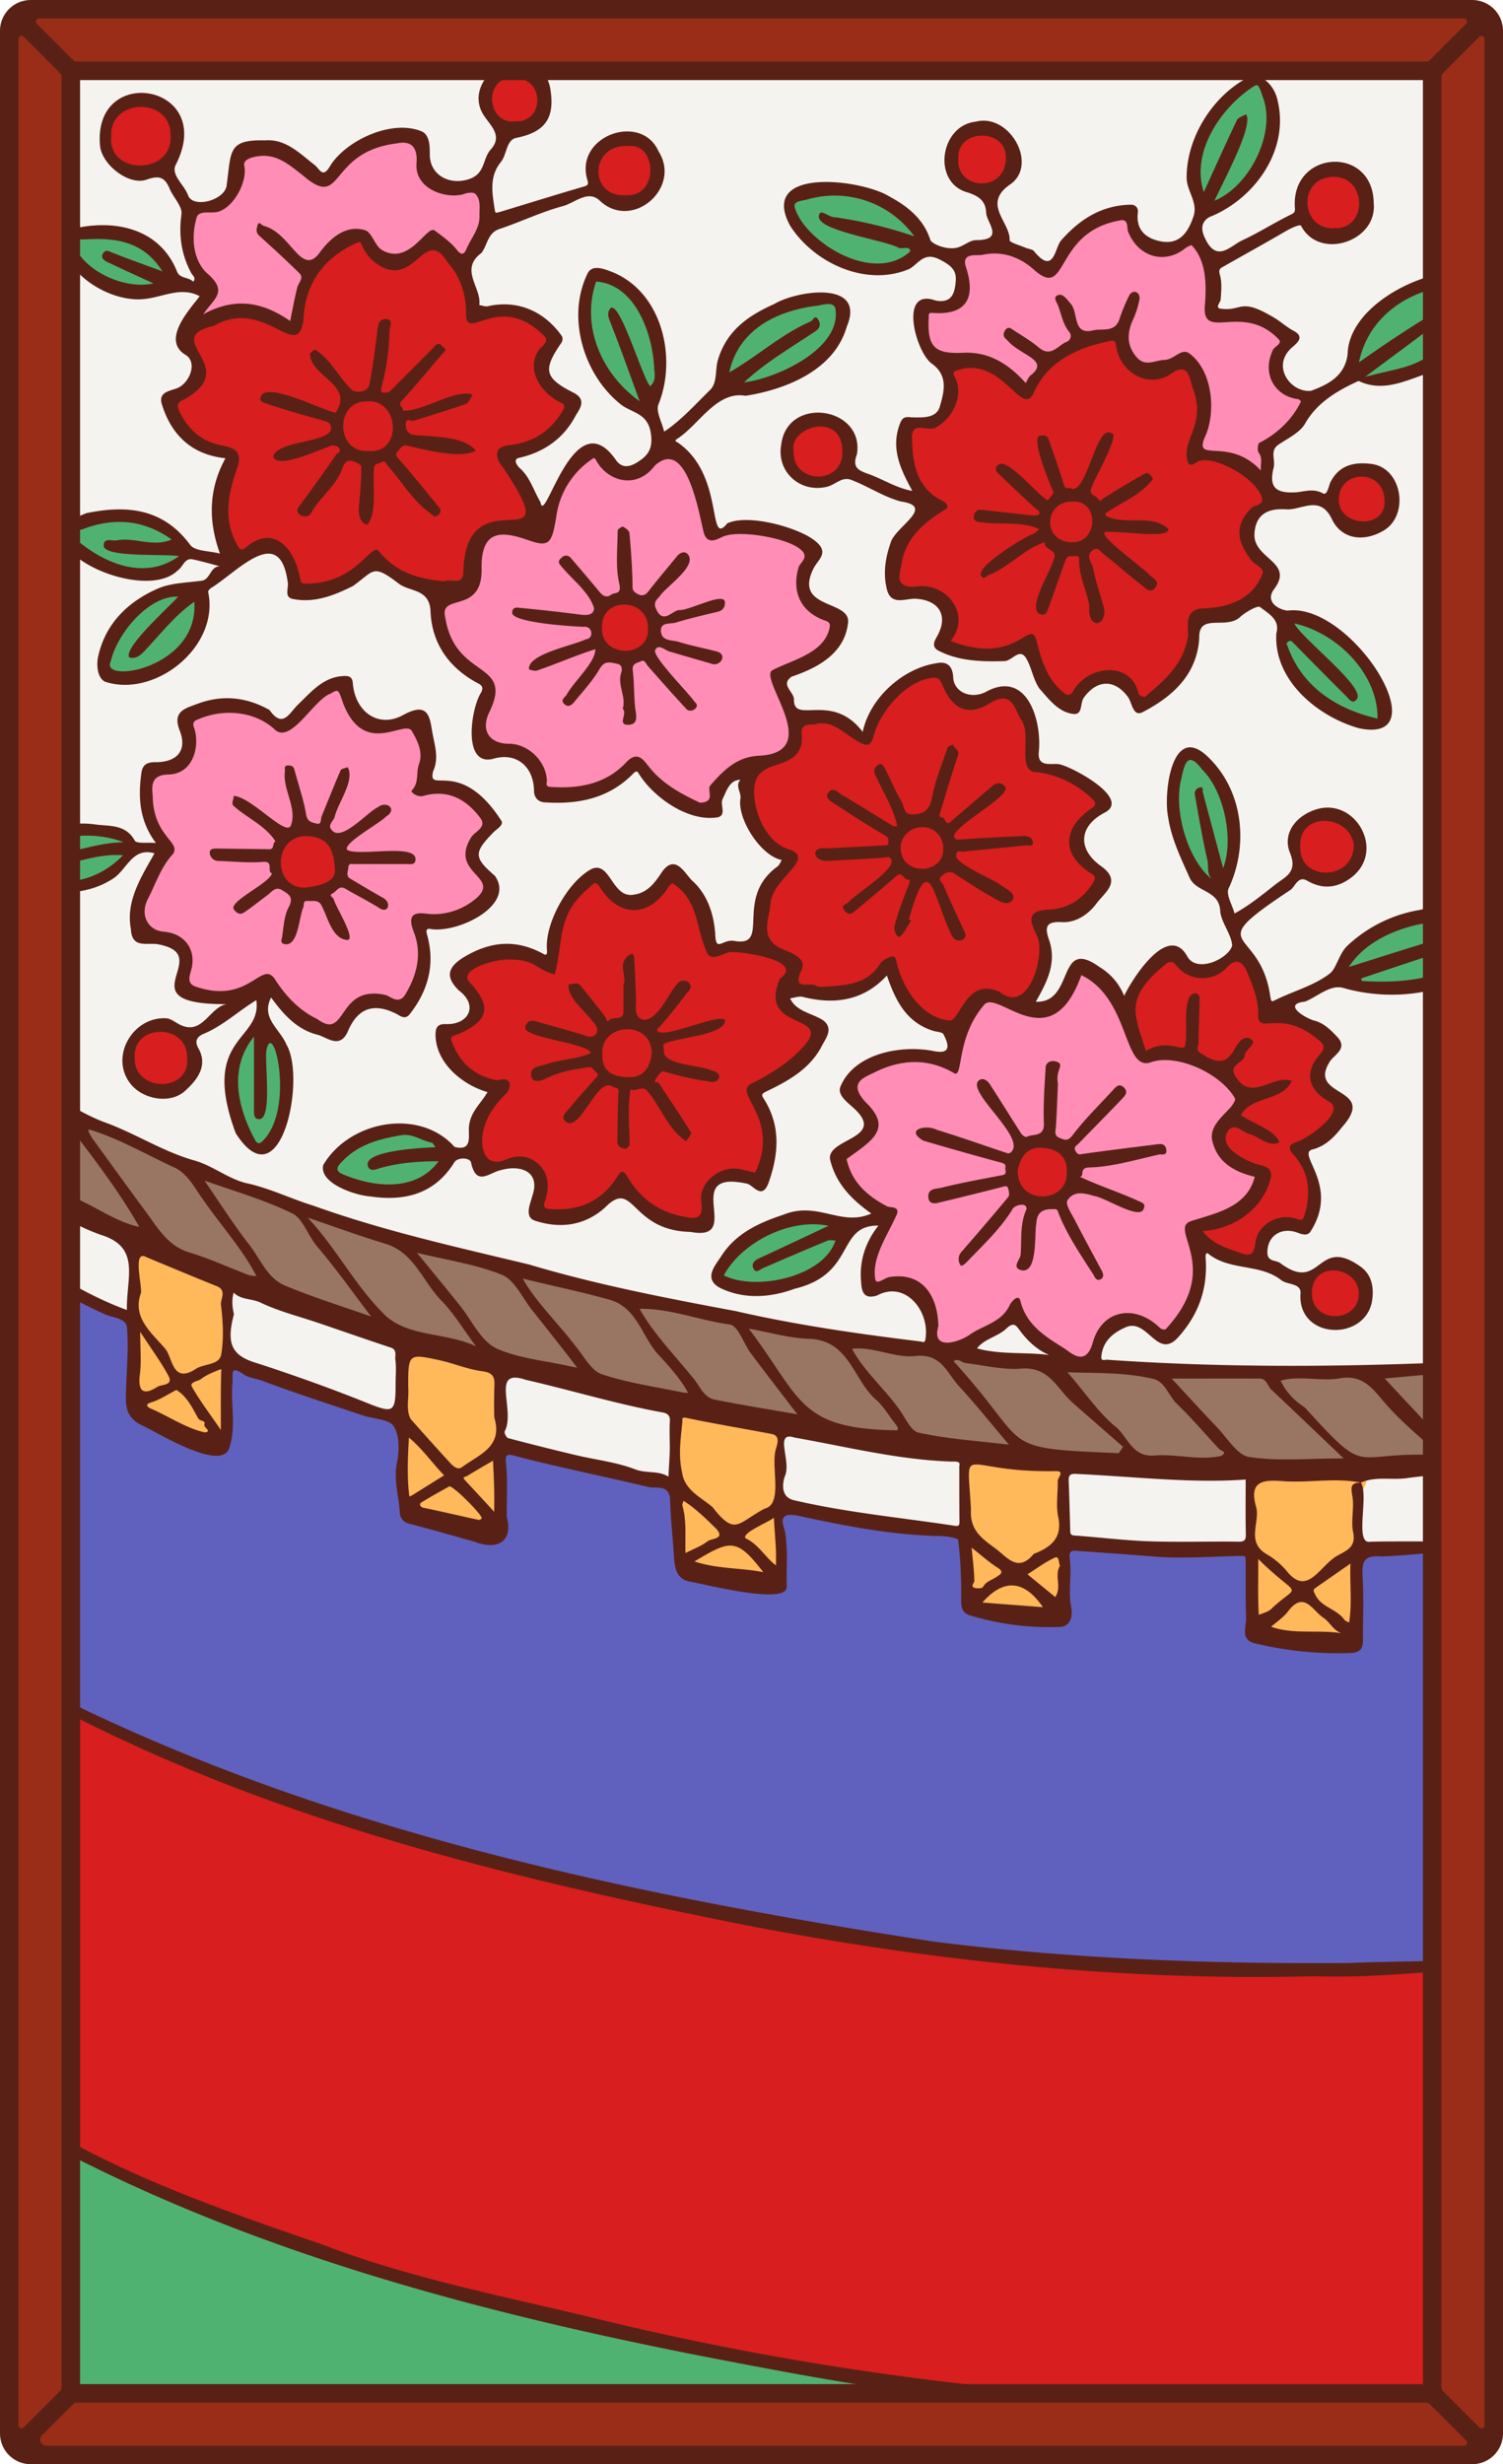 <svg xmlns="http://www.w3.org/2000/svg" xmlns:xlink="http://www.w3.org/1999/xlink" viewBox="0 0 976 1600"><defs><style>.cls-1{fill:none;}.cls-2{fill:#f4f3ef;}.cls-3{clip-path:url(#clip-path);}.cls-4{fill:#6060bf;}.cls-5{fill:#50b271;}.cls-6{fill:#ffb85a;}.cls-7{fill:#ff8db6;}.cls-8{fill:#997664;}.cls-9{fill:#d81e1e;}.cls-10{fill:#592116;}.cls-11{fill:#992d17;}</style><clipPath id="clip-path"><path class="cls-1" d="M960,22V1578a6,6,0,0,1-6,6H22a6,6,0,0,1-6-6V22a6,6,0,0,1,6-6H954A6,6,0,0,1,960,22Z"/></clipPath></defs><g id="Paper_Backing" data-name="Paper Backing"><path class="cls-2" d="M960,22V1578a6,6,0,0,1-6,6H22a6,6,0,0,1-6-6V22a6,6,0,0,1,6-6H954A6,6,0,0,1,960,22Z"/></g><g id="Wikipedia_Cropped" data-name="Wikipedia Cropped"><g class="cls-3"><path class="cls-4" d="M842.31,1279.2C555.23,1274.64,260.42,1219,5,1089.34c-23.35,14-2-273.39-9-275.75,3.26-12.29,20.47,9.15,27.39,10.58,43.34,33.42,72.71,12.25,62.49,79-2.19,25.73,35.5,31.15,54.09,38,16.76-8.85.51-39,8.84-53.84,7.08-5,14.88,5.33,23.25,5.57,27.81,12.61,61.26,16.92,87.08,31.07,12.62,55.78-20.26,58.23,50.44,73.24,35.6,13.88.72-50.86,21.34-56.63,18.76,9.07,110.11,14.65,108.28,33.23,3.13,13.89-3.3,41.34,9,49,20.3,1.05,58.47,21.35,58.79-4,4.34-12.53-12.11-37.23,6.59-39.34,31.33,5.3,63.57,13.64,97.12,13.75,25.62-1.89,14.83,29.48,17.53,46.47,11.91,14.07,45.55,14.24,62.18,10.7,3.92-14.15-3.09-31.21,1.91-45.44,35.73-4.43,76.43,6.09,114.07,1.17,14.16,3,3.85,38.56,6.28,50.72,10.31,16.42,43.26,10,62.58,12.37,16.34-10.6-2.28-44.22,8.72-59.33,28-8.16,62.22-5.66,92.07-9.09,9.28,2.53,4.22,268.32,1.87,273.78-43.93,3.47-92.08,3.43-135.56,4.52Z"/><path class="cls-5" d="M0,1604c-11.3.73-.26-231.24-4-235.3-.21-5,8.82-5.55,10.26-1.37,80.29,61.34,186.24,90.5,282.24,119.75,210.24,54.93,426.36,91.14,644.2,75.65,13.33-.85,28.43-1.51,41.61-7,2.5-.4,5.87.93,5.7,4V1600C981,1611.77,3.91,1599.92,0,1604ZM490.15,836.53c-65.95-.95,33.53-66.63,51.89-40.16,15,26.27-29.57,39.52-51.89,40.16ZM251.28,773c-76.77-3-6.26-54.67,29.62-35.15C303.29,757,270.91,774.28,251.28,773Zm-83.21-26.8c-19.79-13.59-26.15-64.31-2-77,29.77,5.78,25.14,66,2,77Zm739.49-105c-8-2.26-22.44,3.87-27.29-3.66a6.08,6.08,0,0,0-5.06-5.68c-8.4-27.06,59.17-42.17,80.7-37.09C1009.45,604.92,926.56,647.45,907.56,641.19ZM37.72,576.74c-98.87,0,48.65-69.24,46-22.88C77.61,570.61,55,576.17,37.72,576.74Zm749.07-2c-23.39-15.13-37.28-67.93-13.72-85.43C799.38,501,814.55,559.21,786.79,574.72ZM894.53,470.56c-28.31-6-52.3-21.78-62.41-50.28v0C835.51,364.2,918.44,452,894.53,470.56ZM80.27,439.4c-37.88,0,19.7-72.81,43.12-52.26,2.9-.83,6.77-.15,6.79,3.58C131,418.62,107.58,439.67,80.27,439.4Zm12.1-66.5c-21.27-1.53-45.94-12.81-48.84-27.35,18.3-16,50.37-13.15,70.26,1.5,2.59,4.4,1.32,9.37,6.25,12.94C118.05,370.32,101.31,372.21,92.37,372.9Zm323-108.39c-26-14-49.88-61.09-27.31-86.06C424.19,184.91,443.17,243.25,415.37,264.51ZM483.2,252.3c-4.48-.12-4.27-7.2-9.39-6.56-3,.18-4.74-2.77-4.16-5.49,4.48-27.49,48.77-57.09,76.41-41.89C551.56,230.37,508.26,248.28,483.2,252.3Zm403.26-3.57c-26.16-32.29,32.43-70.83,62.92-67.63,34.4,3.06-9.23,51.2-25.56,56.93C912.86,243.47,899,245.47,886.46,248.73ZM91.72,188.85C74.12,192,24.54,161.22,53,151.44c20.37-.4,39.43-1.75,55.89,22.54,3.14,5.17-5.16,5.92-5.24,10.53C102.51,189.55,95.86,188.37,91.72,188.85Zm477.78-14c-25.57,0-50.6-20.29-57.08-38.51,2.49-19.67,37.9-13.77,53.32-8.75C597.44,136,612.87,174,569.5,174.82Zm219.25-40.49c-33.17-19.08,1.76-73.47,27.37-83C841.39,69.4,817.18,127.13,788.75,134.33Z"/><path class="cls-6" d="M870.93,1064.41c-34.85-1.13-65.23,1.91-57.87-43.55,1.56-18.11-5.86-42-.25-58.21,20.77-10.65,48.94-4,71.66-3.91,8.6,2.72-5.36,10.23-2.09,24.37,1.51,14.64-3.24,25.34-1.44,39C880,1036.29,885.46,1056.69,870.93,1064.41Zm-193.7-16.88c-34.52-3.31-50.68,4.78-49.67-36.27-3-6.6,4.41-10.77,1.93-16.71-3.88-13.29-6.11-31.54-2.54-45.4,16.1-5.21,35.79,3.8,53.33,2.16,6.81-.88,15.78.88,11.26,9.24-4,13,4.12,29.4-2.76,40.7a6,6,0,0,0,.68,7.37c4,5.5,2.52,23.48-1,30.64C683.47,1040.8,681.63,1045.83,677.23,1047.53Zm-181.67-22.77c-39.88-5.69-57.36,2.36-56.27-46,4.59-17.84-5.45-37.24-.24-56.45,4.5-13.88,29.85,2.17,41.24.89,10.67,2.72,34.87,1.35,27.45,18.51-.61,16.42-2.66,33.14-.93,49.2C507.27,1005.41,513.14,1020.28,495.56,1024.76Zm-184.7-33.92c-16.82-5.2-43.76-3.18-49.76-22.15,1.3-25.81-.89-58.61,1-84.63,8.78-17.67,36.63,2.32,51.76,2.34,17.08,1.88,9.59,19.93,11,31.38,4,14.1-4.73,22.78-.47,35.75C324.6,969.19,330.21,986.65,310.86,990.84ZM132.31,934.21c-13-3.27-23.07-10.26-36.53-16.15-7.76-3.72-1.07-9.14-6.78-13.18-5.38-14.32-.36-32.35-.94-47.69-4-7.37-.31-15-.88-22.77.15-7.3-3.51-16.24,1.88-21.92,17.42-.75,35.41,14.12,53.05,18.8,12.23,7.92,4.78,37.59,5.57,48.65-1.13,15.63.3,32-.23,48.5C146.34,934.86,137.08,931.27,132.31,934.21Z"/><path class="cls-7" d="M701.67,884.89c-15-4.78-27.9-14.61-38-27.6-16.6-8.53-37.77,30.74-57,15.13,0-81.51-69.8,5.7-31.55-78.47,4.56-9.25-49.13-34.25-21.84-48.83,29.05-16.8.38-21.83-.21-41,15.92-30.48,64.39-8.44,67.07-19.75,3.4-12.08,8.41-33.94,23.2-37.75,67,35.82,39.39-39.53,72.54-8.46C732.38,650.26,730.4,676.06,745,686c20-7.93,77.2,15.6,54.12,38.85-17.21,12.92-2.65,32.45,14.37,34.33,1.09.14,5.3,1.45,5.3,4.92-3.67,23.8-29,24.59-44,34.56,7.87,19.2.52,73.66-24.31,66.53C716.42,837.9,721.46,877.36,701.67,884.89ZM679.35,738.94c-27.12,1.14-31.81,37.75-5.51,43.87,11.18-.8,25.15-7.65,23.77-20.46C704.65,751.63,688.08,741.65,679.35,738.94Zm-464.88-69.6C196.08,666,186.64,650.06,172.88,638c-14.95,6.79-28.81,13.27-46.5,6.55-15-4.08-.37-20.89-7.75-29.11-5.49-9-22.1-4.29-26.56-15.11C81.5,581.86,110.55,563.56,106.21,547c-10.49-13.09-14.86-29.67-8.44-43.87,4.59-6.27,18.12-1.88,22.29-9.94,9.05-9.62-5.21-24.49,6.76-29.76,62-21.09,34.61,34.94,85.71-16.54,7.8-4.61,10.49-3,14.07,8.42,11,38.54,58.89-13.57,48.37,47.63-1.06,15.41,29.79,3.32,40.2,25.91,9.09,8.83-20.29,25.68-3.85,35.79,20.44,18.38-14.57,33.87-30.35,32.9-4.68-1.12-9.66,2.94-7.91,7.86,6.46,13.24-1.07,58.54-24.34,44.36C232.9,642.68,226.72,666.26,214.47,669.34ZM196.68,536.12c-11.13,3.69-22.59,17.47-16.41,29.61-.1,4.17,1.06,7.66,5.37,9.16,4.88,3.79,9.1,8.06,16.07,6.17,6,1.29,9.47-1.52,13.58-5.46,6.41-3,6.34-9.23,7.54-15.23C225,545.27,209.41,538.54,196.68,536.12Zm257.84-10.89c-13.54-5.12-27.09-13.15-37.09-25.91-10.4-6.85-27.62,20.75-52.7,15.88-6.29.41-15.94-.24-13.65-9C350,478.68,297.56,494,314.31,460.3c16.34-25-38.31-30.87-28.17-67.83,34.05-11.69,14.82-24,28.57-44.73,9.43-9.14,22.59-2.38,35,.64,13.8-9.2,7.21-45.33,36.08-54.9,25.9,25.45,21,12.86,47,.55,25.75,1.36,17.62,42,32.77,51.2,16.1-5.59,44.34-.68,56.45,8.13,9.08,8.18,1.88,12.29.08,17.16-9.87,36.7,61.43,29.28-12.72,65.47-10.46,17.95,29.94,55.36-16.18,58.69C462.78,495.7,470.21,524.75,454.52,525.23Zm-47.7-138.35C396.75,389,384.86,395.1,387,407c.85,11.48,4.12,20.29,17.11,20.94C431.37,430.61,433.35,390,406.82,386.88Zm412-77.37c-16.34-19.28-51.35-4.31-39.27-28.92,11.72-77.3-28.1-28.21-44-45.64-11.21-22.27-8-17.6-31.82-16.14-7.59,2.65-11.95,11.31-21.08,13.25-6.48,2.8-6,12.56-12,16.74-5.71,12.49-26.94-21.77-42.8-15.81-19.79,3-34.74-7.82-27.14-32.2,6.08-3.63,19.91.44,23.07-6.4,7.33-10-11.29-34.45,11.14-32.73,15.36-3.14,29.93,1,41.86,12.64,12.77,5.47,17.57-34.09,52.09-35.35,4.5,0,6.85,2.77,7.4,8.74,13.42,37.4,39.41-12.2,48.42,21.82,5.69,10-4.39,31.89,7.74,36.06,14.72-2.68,35,.26,42.79,16.37-14.61,20.53-5.56,27.81,13.16,36.72,1.92,16.65-24,22.58-25.84,36.51C822.92,300,824.92,308.58,818.78,309.51ZM188.41,212.44c-28.77-26.48-74,10.17-56.18-15.64,3.63-3.77,7-6.83,4.14-11.5-12.49-8.18-26.65-48.42-.88-51.31,16.45,1.37,18.75-20.35,20.47-31.49C179.36,82,197.19,120.42,214,115.61c9.52-15.68,25.39-23.69,43.42-26.49,20-4.83,13.79,16.43,20.35,27.19,10.38,13.9,41.78-5.41,37.56,20.74-.15,11.21-5.66,27.37-15.34,31.69-5.79.41-11.8-13.23-18.48-13.08-8.81,2.73-14.19,13.85-25.17,13-21.49-1.94-20.36-33.54-44.91-3.19-1.17,4.34-12.86,7.05-11.87,13.4C195.14,188.28,196.79,206.58,188.41,212.44Z"/><path class="cls-8" d="M835.67,951.57c-14.6-.08-23.48-.16-35.1-5.41-15.89,8.63-34.35,1.36-51.68,3-14-4.34-25-1.58-39.74-2.58-24.52-.9-47.25-6-71.08-6.41-85-10.45-165.05-23.95-248.58-44.07-68.58-17.12-138.91-30-206-57.71-24.49-12.81-64.11-13-83-37-19.5-1.27-38.7-12.13-57.39-22-11.71-2.25-19-17.94-30.33-18C6.32,757-1.13,770.89-4,760.5c-.14-16.94.13-46.94,0-64,.23-3.48,3.5-4.42,6.55-4,4.65-.06,3.31,5.79,7,7.27,17.94,6.11,29.82,20.32,43.24,31,26.64-.32,52.88,20.64,75.94,32.66,37.54,5.8,74.09,27.12,111.58,36.87,33,11.08,69.64,18.84,102.61,26.64,24.46,4,49.8,14.14,72.46,18.8,44.15,7,91.24,13.95,133.16,27.3,21-2.17,45.73,2.55,65.6,8.13,8.25-4.15,15.81,1.09,24.34,1.49,14.74,4.33,30.53-2,43.32,7,33.36-6.2,73.48,4.34,109.52,1.39,33.29,3.76,67.83-5.53,99.89,4,25-9.94,56.77-6.43,84.18-10,9.7.33,2.37,20.48,4.65,25.93v32.52a4,4,0,0,1-1.8,3.34C930.48,948.28,883.57,950.28,835.67,951.57Z"/><path class="cls-9" d="M853.65,1565.19c-193.06,1.18-384.78-31.48-571.28-80.86-95.7-23.57-197.89-70-282.37-111.63-7.62-2.93-7.51-288,0-290.9,19.36,6,35.39,23.39,54.75,31.43,284.79,130.34,605.58,184,917.74,160,17.15-6.32,8.1,288.3,3.55,290.54C935.86,1558.86,895.4,1566.11,853.65,1565.19Zm11.43-706.63c-22.67-.58-22.46-39,.53-37.55C892.49,819.38,892.78,860.81,865.08,858.56Zm-54.76-39.95c-11.86-2.56-23.75-6.08-32.48-16.88-4.67-10.08,37.08-7.32,42.27-33.79,1.63-11.63-17.73-9.74-23.25-18.21-15-14.79,8.8-23.9,11.29-37.33-3.85-4.52-11.76-18.63-16.61-19.55-15.81-4.62-29.89-15.9-47.47-6.44-17.39-17.44-11.84-50.61,10.52-63.58,9.77-8.15,14,7.95,23.31,8,30.59-5.4,30.09-29.1,43,23.75,5.61,9.72,28.62,5.07,37.65,17.41,13.6,8.21-5.94,19.1-3.68,28.12.12,8,12,9.65,15.28,17.84.12,14.18-16.81,18.93-24.57,28.63,5.38,12.27,19,56.41-10.21,47.67C819.32,790.8,820.09,820.34,810.32,818.61ZM449.77,794.76c-16.45-1.25-31.15-8.57-41.12-21.72-7.84-9.17-34,29.74-58.38,13,3.37-26.46-2.16-35.81-29.2-27.82-24.84-6.42-5.13-35.68-.06-50-11.49-9.55-33.49-16.3-31.36-36.39,5.69-5.53,21.24-9.34,20.72-15.63h0c3.31-5-18.53-21.88-8.08-27.49,13.09-13.75,35.82-8.46,53.65-5.46,7-18.89,8.34-44.84,30.53-53.69,9.42,3.37,14.46,19.42,25.18,17.4,10.74,1.77,15.5-12.78,25.05-17.44,26.3,6.71,11.8,55.2,39.57,44.62,34.27,9.34,5.93-29.6,33.24-50.87,5.75-11.13-27.33-19.91-23.87-49.49-2.26-25.41,32.89-15.07,30.88-36.51-1.64-10.52,9.25-11.15,17.19-11.62,11.42-2.76,22.69,19.39,30.88,7.24,5.9-16.38,23.36-35.89,42.08-36.8,12.36.3,7.75,20,23.19,21,31.06-17.8,41.59,5.62,40.17,34.78,8.81,13,40.21,9.61,45.08,30.57-3.26,7.93-19.16,15.65-16.82,24.42-4.76,7.76,23.48,18.58,14.57,29.07-8.31,16.24-24,15.51-36.86,21.66-2.38,3.57.8,7.37,1.87,10.73,5.2,14.72-7.38,54.53-28.53,40.45C622.47,633,623.1,707.07,581,634.78c-5-11.19-27,14.35-42.61,9.64-9.78,3.12-35-12.5-29.46,7.11,2,8.3,18.91,7.34,21.35,16.8-1,22.08-26.06,25.83-39.52,40.61,6.59,17.89,13.24,36.54,3.31,53.82-1.17,2.85-6.06,2.86-10.15,1.25C449.82,754.74,468.62,793.83,449.77,794.76ZM678.49,780.7c-29.6,3.49-24.27-42.81-2.77-39.57C703.07,738.57,702.94,781.51,678.49,780.7ZM105.94,707.79c-28,2.83-30.3-42.59-2.27-42C130.64,664.13,133.49,708.78,105.94,707.79Zm91.25-127.41c-29.31-.76-19.7-47.44,4.11-41.38C231.62,543.58,226,583.61,197.19,580.38Zm663.5-9.77c-26.35,1.76-26.94-43.18-1.08-41.6C888.89,527,889.91,572,860.69,570.61Zm-117.43-114c-1.55,0-7-1.69-7.72-5.44-24-45-40.21,46.88-64.51-27.51-5.89-10.92-19.13,4.47-28.94,1.55-6.56-1.13-31.68-1.14-27.59-11.82,10.56-10.8-1.23-33-22-28.42-31-4.82,1.55-43.92,12.51-56.14-9.66-13.25-18.41-27.35-16.73-44.44-.18-6.46,2.9-10.56,9.25-10.58,13.91,4.13,25-15.59,19.08-26.92-5.58-10.49,7.22-11.51,13.88-11.79,12.64,0,22,7.55,30.41,15.29,12.33,6,21.67-30.47,53.84-31.24,19.23-9.62,12.86,25.52,32.8,23.46,6.69,1.34,13.71-6.94,19.64-6.68,16.22,4.31,16.31,37.19,9.73,50.47-4.58,12.36,41.72,11.09,46.38,35.93-1.76,15.09-26.78,15.4-7.58,38.86,5.75,3.61,10.88,11.17,7.79,13.22-7.82,18.94-25,24.22-42.92,24.62-7.67,1.4-4.07,10.41-5.23,15.84C771.25,434.19,758,447.93,743.26,456.57Zm-336.8-30c-24,2.08-26.08-36.58-3.61-38C429.15,384.85,432.89,427,406.46,426.59ZM198.26,383c-14.42-5.25-6.68-29.46-25.17-30.12-7.4.37-14.86,14.64-21.77,4.08-14.41-21.25-2.36-40.51-1.21-60.25-15-7.44-38.36-13.09-38.15-35.6,28.76-19.95,13.86-18.42,10.35-43.82,29.53-33.31,68.8,5.5,70.84-11.35,1.49-24.74,15.37-44.42,40.07-52.72,6.15.56,9,14.82,16.5,16.48,15.62,9.45,29.33-25.74,41.9-4.5,11.3,9.65,11.66,25,17.48,37.48,17-.93,40.19-3,49.54,18.08-15.59,21.91-4.9,27.5,11.52,41.42-1.78,16.73-20.56,27.7-35.76,30.4a6,6,0,0,0-3.82,9.52C376,367.67,302.08,317,304.93,371c-.14,8.33-5,10.08-9.14,10.08-27.35,5.45-46.16-20.42-56.37-15C228.87,376.74,215.11,382.31,198.26,383Zm685.9-40.34c-24.12.46-24.56-37.78-.12-37.18C906.65,303.61,911.13,344.36,884.16,342.64ZM531.64,313.42c-28.95.35-25.54-45.61,4.16-40.25C556.46,273.32,555.45,316.14,531.64,313.42ZM867.12,152.11c-31.2,2.17-25.91-45.06,0-41.3C892.13,110.86,893.43,152.71,867.12,152.11ZM406.26,130.74c-29.85,1.78-27.77-42.81,2.53-39.94C431.49,88.07,432.39,133.37,406.26,130.74Zm229.93-7.85c-17.69,4.89-27-37.52-2-38.55C663,79.13,665.13,124.81,636.19,122.89ZM89,111.3C62.16,112.75,61.32,66,88.78,65.37,122.24,60.79,123.26,115.19,89,111.3ZM333.37,82.81c-24.24,1.12-22.88-39.9,1.42-35.83C358,45.56,359.76,85,333.37,82.81Z"/><path class="cls-10" d="M976.76,1273.38c0,2.47-.37,3.63-3,3.76-40.17,2.27-80.19,7.4-120.47,6-125.3,3.37-252.8-10.27-375-34.3-147.1-29.54-291-64.61-425.36-132-16.53-8.32-31.77-19.17-47.53-29-.7-.44-2.3-1-2.3-2,.21-1.78,3.75-3.11,5-2.46,15.73,8.86,31,18.59,47.06,26.79C228.26,1192.6,418,1231.59,606.39,1260.67c89.19,11.25,179.7,14.57,269.47,13.91,32.41-1.38,64.81-.73,97.13-3.56C974.8,1270.61,977.07,1270.62,976.76,1273.38Zm-13-384.11a6.37,6.37,0,0,0-1.71.57c3.12,6.41,9.56,10.74,13.94,16.38,1.68,1.44,2.73,4.12,0,4.79-8.62.42-13.73-11.92-19.25-17.4-3.39-4.45-8-2.65-11.87-2.4-16.45,1.08-32.87,2.71-45.69,3.83,13.48,14.43,28.51,30.61,43.65,46.67,8.85,7.36,22-1.48,32.42,1.63,4.09.54,1.24,5.92,1.9,9.06.57,2.45-1.37,2.57-3.06,2.68-20.23,1.4-40.59,1.88-60.63,4.68-9.93,1.39-20.2-1.4-29.73,2.92,5.43,8.37-4.58,40.48,6.22,38.35,27.75-.63,55.56.76,83.21-2.08,2.46-.2,4.18,0,4.19,3.25s-1.71,2.78-3.86,2.87c-25.5.73-51.45,4.52-76.72,5.57-11.09-1.07-12.5,3.57-11.94,13,.82,13.63.21,27.34.23,41,0,5.48-1.45,8.44-8.16,8.64a228,228,0,0,1-62.3-6.36c-9.31-2.32-5.23-10.58-5.43-16.43-.45-12.69-.22-25.4-.27-38.11,0-1.64-.7-2.17-2.49-2.13-19.11.34-38.34,1.94-57.31.39-16.24-1.32-32.5-2.47-48.75-3.6-4.18-.29-6.43-.69-5.64,5.58,1.27,10-1.08,20.56.81,30.37,1.51,7.83-1.29,13-7,13.37a177.66,177.66,0,0,1-57.93-7.29c-6.74-1.68-6.47-6.52-6.42-12.27a295.86,295.86,0,0,0-1.93-36.82c-.15-1.35-7.58-2.57-11.66-2.64-31.15-.53-61.69-6.54-91.8-13.08-15.42-3.35-9.55,6.8-9,10.36,2,12,.79,23.87,1.1,35.78-.18,12.18-54.6-2.25-63.69-3.61-7.92-1.88-9.11-8.88-9.53-16-.73-12.28-2.17-24.52-2.52-36.81-.28-10.2-8.9-7.52-13.49-8.33-29.15-7-58.73-12.87-87.59-20.43-6-1.73-6,.39-5.39,6.06,1.13,11,.25,22.24.4,33.37,4.51,17.09-7,21.86-20.65,16.46-14.46-4.11-28.93-8.17-43.47-12a7.58,7.58,0,0,1-5.33-6.55c-.48-10.89-4.2-21.4-1.86-32.77,1.57-7.65,1.76-17.66-2.06-23.67-3-4.7-13.14-4.75-20-7.07-21.75-7.32-43.6-14.37-65.08-22.4-4.16-1.56-9.26-2.07-12.23-4.17-9.57-6.77-6.94.35-7.41,5.26-1.33,14,2.52,28.33-1.95,41.89-4.4,17.19-47.6-10.09-57.34-14.4-11.51-5.74-10-15.13-9.74-24.76.36-12.94,1.66-26,.48-38.78-.51-5.63-9-6.15-14-8.17-23.49-10.82-47.63-24.08-67.16-40,.56-3.23,3.73-3.26,6.48-1.65,24.82,13.07,48,29.17,74.66,38.68-.44-21,9.26-40.77-17-48.79C46.55,795,29.43,783.9,13,772.07c-10.09-5.2-14.57-6.73-11.32-19.41a105.94,105.94,0,0,0,11,4.69c0-5.69-18-27-12.73-28.16,1.64.06,3.4-2.57,5.19.6,4.73,8.56,10.6,16.53,14.8,25.31,6.39,13.37,19.34,17.58,30.9,23.7,13.07,5.8,25.66,15,39.61,17.79-14.74-25.84-33.78-50-52-73.63-6-10.88-39.09-18-35.57-28.23,23.73,8.44,43.13,26.33,67.1,34.69,19.15,7.29,36.49,18.52,56.48,24.15,11.78,3.32,22.15,12.13,34,14.74,15.08,3.33,28.65,10.14,43.16,14.57,45.65,16.4,92.87,26.83,139.94,38.15,44.07,13.15,89,21.82,134.18,30.25,39.66,9.09,79.8,14.84,120.17,19.75,1.5.21,2.57,1.14,3-1.39,3.2-18.09-12.92-38.52-31.36-28.48-10,3.16-10.09-4.59-10.47-10.1-.91-13.1,3.2-25,11.35-35.27-27.43-.4-14.41,31.46-54.46,41-15.36,5.68-32.06,6.89-47.06.07-13.17-5.93-4.41-15.23-.44-21.43,9.31-14.5,24.17-21.45,40.31-26.75,22.4-9.07,37.27,8.07,57-.73-12.74-9.14-22.92-19.27-26.74-35-2.44-13.58,35-13.54,17.07-31.8-4.65-4.76-13.15-9.83-10.16-16.05,9.06-21.29,39.69-26.95,60.79-22.56,11.42,2.14,9.11-4.88,5.91-11-.78-1.49-4.33-1.51-6.6-2.22-18-5.6-24.73-20.32-30.15-35.94-14.67,16-33.37,19.28-54.49,13.92-2.53-.65-5.53.56-8.32.91,3.83,8.58,14.34,9.66,21.37,14.23,7.08,5.38,1.79,11.67-.71,16.55-7.74,15.06-21.95,22.94-36.54,29.89-2.52,1.2-2.7,2.23-1.62,3.89,11.36,17.53,10.28,35.6,3.73,54.56-4.3,12.43-10,2.28-14.15,1.24-44.37-9.74-1.25,38-36.68,31.31-39.69-.82-36.42-35.36-55.69-15.75-13.29,11.89-29.31,13.73-45.4,8.46-7.31-2.4-2.83-11.47-1.69-16.22,5.46-15.89-7.9-20.27-20.59-16.58-7.25,1.45-15.85,11-19.23-5-.67-3.16-8.66-3.7-10.92,0-13.05,20.94-32.8,25.3-54.85,22-8.91-.56-33-8.3-30.24-20.31,17-28.91,62.54-37.36,85.32-11.78,11.88,3.05,8.81-7.57,9.31-12.66.64-10,7.6-15.25,12.06-22.93-16.69-4.85-33.86-19.26-33.74-37.61,0-4.92,2-6.78,6.78-6.54,15.17.36,21-12.4,8.48-21.76-9.62-9.31-7.12-15.87,4.56-22.56,17.2-9.84,33.37-10.58,50.44-1.15,1.72.95,2.33.07,2.09-2.62-1.55-17.09,13.25-43.92,28.41-52.35,12.84-6.64,13.6,19.62,28.5,16.28,7.93-1.23,12.6-6.8,17.17-13.75,9.15-13.93,15.59.57,20.33,4.85,9.59,8.66,13.85,21.11,14.85,34.19.33,13,4.68,3.31,12.55,4.88,24,4.08-.68-27.78,28-48.46,1.21-1,1.78-2.72,2.64-4.11-13.56-2.61-28.82-26.51-26.84-39.63.84-4.26-3.68-8.35,0-12.47-7.26.21-8.93,7.28-11.65,12.7-1.54,3.73,2.59,9.88-2.66,11.58-19,3.54-42.24-12.68-52-28.77-1.14-2-2.79,0-3.95,1.15-15.89,15.81-35.72,19.43-57,18-3.67-.25-6.7-2.71-6.76-7.49-.21-15.52-11.12-24.95-25.73-21-21.22,6.36-15.12-32.76-8.79-42.54,1.44-2.66,1.42-4.53-1.42-6-19-10-30.35-25.7-31.27-47-.64-14.59-13-12.55-20.3-17.76-17.41-13.28-15.88-8.83-30.07,1.34-12.39,6.17-25,11.17-39,8.41-6-1.17-2.54-7.17-3.37-11-5.15-38.27-32.48-6.73-49.72,3.83-.86.62-2.11,1.91-1.94,2.57,7.62,35.4-34.23,69-66.86,58.34-5.32-2.42-5.6-11.44-4.66-15.89,4.5-21.55,19.16-35.91,38.59-44.5,8.63-3.82,19-3.9,28.65-5.2,5.81-.78,5.39-9.11,11.83-9.42-5.88-1.51-11.71-3.25-17.65-4.47-5.2-1.07-6.29,5-9.61,7.16-23.45,23.17-109.08-19-59.14-37.21,25.93-5.26,49.54-3.23,67.2,20.67,3.09,4.18,12.38,3.79,19.31,5.65-7.84-21.8-7.21-42.18,3.57-61.91-21.72-2.29-35-14.84-41.27-35-2.77-9,7-8.64,11.3-11.15,7.35-4.25,11.37-16.07,4.42-20.76-16.57-9.6,2.22-29.54,8.84-38.31-12.36-6.61-24.32.92-36.8,1.91C71.75,196.08,42.89,178.86,39.58,156c-.41-7.79,8.78-7.8,13.41-8.6,24-4.17,51.17,1.82,62,29,1.8,4.54,7.5,3.44,10.46,6.47,2.19-2.34-.51-4.17-1.22-5.5-6.5-12.11-8.27-24.49-6.4-38.28.69-5.07-5.29-10.87-7.67-16.57-3.06-7.37-6.76-8.81-14.87-5.91-11.72,4.21-29.68-10.06-30.37-22.53-4.26-53.17,75.75-39.45,49.33,12.7-3.7,6.58,5.38,13.07,7.85,20,3.31,9,24.76,3.09,25.15-7.06,3-21.47.53-29.23,24.93-28.57,13.3-1.1,22.38,8.43,32,15.86,3.7,2.87,5.33,9.48,10.58.09,10.82-16.4,39.81-29.65,58.91-21.86,5.27,2.23,5.44,9.26,5.42,15-.05,13.62,13.15,20.47,26,15.88,10.08-3.6,8.31-13.25,13.54-19,7.92-8.73.25-15.19-4.2-21.79-12.08-17.67,8.1-39.32,26.7-34,8,1.57,14.55,6.23,16.23,16.43,3.1,18.86-3.27,28-22.1,31.76-6.59,1.33-6,10.72-10,15.66-7.79,9.53-5.64,20.51-3.9,31.36.31,1.95.18,2,5.48.4,17.51-5.32,35-10.77,52.53-15.88,2.55-.75,2.71-1.52,2.21-3.71-9.28-29,34.75-44.71,46.06-19.09,15.23,24-17.42,52-38.41,31.81-7.58-6.87-16.05,1.71-23.69,3.75-14.2,3.8-27.62,10.39-41.63,15-7.37,2.76-7.38,10.38-11.27,15.43-14.59,10.76.29,22.64-1.43,33.83,1.9.28,3.92,1.13,5.67.74,19.61-4.44,37,3.65,48.11,19.6a4.6,4.6,0,0,1-.53,4.29c-12,17.32-11,22.72,7.85,32.2,9.57,4.81,3.4,11.45,1.25,15.44-7.77,14.42-20.23,23.27-36.55,26.94-4.39,1-.76,5.53.43,6.57,6.87,6.06,9.07,14.76,13.53,22.15,2.64,17.13,21.57-67.13,49.07-27.2,5,6.92,11.45,3.13,16.2-.29,5.67-4.09,7.75-9,6.3-17.74-2.12-12.74-12.45-12.7-19.38-18.18C379,243.47,367.85,206.19,381.3,178.1c2.68-6.48,10.06-3.81,14.89-2,33.28,12.24,43.79,55.47,31.49,86.23-2.09,4.43,2.21,11.87,3.59,17.93,11.12-7.33,20.53-18,30.1-27.33,4.58-4.95,2.9-12.82,4.84-19.3,5.78-19.4,20.34-29,36.5-36.21,15.05-9,60.09-15.58,47.1,14.83C541.6,240.73,509.7,253,484.12,257c-18.84-3.38-30.26,19-44.5,28-2.08,1.66-.38,1.68.28,2.18,31.05,21.13,19.17,69,32.37,52.63,13.16-6.21,44,2.14,55.52,10.26s4.09,12.45.67,18.65c-14.07,27.73,25.24,20.19,22.13,36.39-2.39,19.2-19.66,28.57-36.45,34.21-7.8,5.32,1.66,9.81,1.44,15.11,0,16.08,24.68-5.48,44.63,20.78,4.81-22.5,26.48-41.4,47.84-44.57,7.91-1.66,10.85,2.84,11,10.14,1.13,8.81,11.39,13.1,20.7,8.69,26.93-15.24,36.79,18,34.86,38.26-1.43,11.89,9.54,7,14.26,8.75,8.55,2.17,44.92,21.72,29,30.89-17.28,8.63-18.55,23.86-2.88,35,13.91,9.9,2.19,17.2-2.85,24.1-5.24,7.18-13.47,12.75-22.47,12.26-10.28-.56-11.38,3-8.58,11.15,5.42,15.12-1.23,27.8-8.48,40.54,25.46,1.1,13.42-42.66,41.32-22.57A38.62,38.62,0,0,1,730,646.62c5.46-11.55,28.74-47.92,41-25.6,6.35,11.31,27.2,1.17,29.13-7.16-.63-7.73-7.31-15-7.79-22.7-.85-13.4-15.54-11.56-19.9-21.37-5.71-12.87-11.77-25.07-13.94-39.44-3-14.91,2.16-60.2,24.73-40,24.07,21.84,27.92,58.12,14.6,86.48-1.87,3.92,2.37,10.75,3.84,16.27,9.75-5.26,18.21-12.3,26.89-19.09,6.71-5.08,14.13-7.89,9.09-20.3-4.58-11.26,2.24-22.19,14.12-27.09,26.71-11.59,48.6,24.62,26.45,42.59-8.83,7.08-18.77,8.79-29.28,2.68-6.26-3.64-7.8,4-11.19,6.08-59.31,39.36-19.4,22.33-12.85,69.12.7,3.24.36,3.7,3.73,2,11.73-5.74,25-9.29,35-17.08,4.29-3.33,5.86-12.89,11.37-18a90.18,90.18,0,0,1,47.26-23.25c14-4,73.27-2.5,53.73,22.14-22.38,31.67-67.63,38.78-103.35,28.67-8.68-2.73-16.9,5.5-25.27,8.8-14,1.42-1.73,9.66,5.54,12.17,6.63,1.51,11,6.05,15.38,10.63,7.11,7.49-1.47,11.43-4.51,15.73-15.87,24.34,31.84,16.12,7.44,43.23-4.89,6.24-10.4,11.84-18.39,14.07-12.3,2.37,17.58,22.66-1.66,53.16-2.13,3.62-6,1.95-8.84.92-10.59-3.76-19.66,2.45-19.32,13.32.17,5.53,5.31,4.6,8.12,6.35,26.88,20.37,23.73-17.52,51.69,2,8.68,5.72,9.61,15.39,7.88,24.21-6.14,25.31-48.73,22.91-46.15-6.81,0-6.29-8.53-5-12.61-8.19-13.73-10.81-33.25-5.89-47.18-17-2.39-1.91-1.84,2.72-1.78,3.76,1.14,19.32-4.83,35.81-17.84,50.28-13.53,15.21-19.9-12.36-33.9-6.52-8.36,3.6-15.11,9-16.07,19.07-.33,3.42,2.33,2,3.78,2.12,84.57,5.89,169.7,4.6,254.31.09,2.4-.22,4.76-.66,4.71,3.15C978.49,891.75,967.23,888.08,963.77,889.27ZM851.92,839.86c.07,18.77,27.31,19.36,30.22,2.86C885.24,822.52,851.82,816.69,851.92,839.86Zm23.94-212c19.66-6.18,39.77-12.63,60-18.72,3.72-1.12,9.34-1.28,10.56,2.57.92,2.94-4.36,4.26-7.64,5.34q-27.42,9-54.79,18.21c.09.55.17,1.1.25,1.65,28.5,1.89,56.21-1.76,78.7-20.18,3.42-2.48,10.21-7.7,6.31-13.38-2.3-3.35-8.58-4-13.84-4.66C928.13,595,891.06,604.11,875.86,627.9Zm-31.49-78c-.75,22.73,34.84,22.28,34.73-1.35C876.33,528.51,843.05,526.7,844.37,549.89ZM780.6,499.61c-9-11.86-11.31-4.86-13.53,6.25-5.14,19.47,3.73,52,19.72,64.86-3.33-3.71-1.81-8.36-2.79-12.54-3.25-13.91-5.55-28-8.09-42.11a4.1,4.1,0,0,1,3.4-4.83c2.48-.48,1.43,1.93,1.77,3.17,4.45,16.69,8.91,33.37,13.16,49.27C801.37,545.49,795.07,513.84,780.6,499.61Zm-307-257.87c18.11-10.21,33.56-24.71,52.87-33.06,1.62-.73,2.67-5,5-.87,1.82,3.16.72,5.51-2.2,7.45-15.72,10.46-32.07,20-46.07,33,21.52-2.61,64.22-22.28,59.16-48.41-1.72-4.16-7.73-1.86-12.47-1.25C504,201.89,479.51,214.26,473.57,241.74Zm-67.22-115c21.66,1.13,20-33.28,2.48-31.93C382.45,92.88,382.15,128.28,406.35,126.74Zm-72-48c19.46,1.32,19.48-28.93-.55-27.78C314.23,48.57,315.23,80.75,334.38,78.78ZM110.74,87c-.69-24.43-39.67-22.82-38.46,1.21C69.42,114,113.11,114.16,110.74,87Zm-43.8,77.48c1.63-2.71,3.75-1.33,6.16-.37,10.27,4.06,20.69,7.75,32.4,12.07C92.67,156.06,74.24,154.32,55,155.48c-1.33.08-9.07-1-6.58,4.58,7.22,16.29,32.79,28.13,51.21,23.94-10.46-4.82-20.21-9.23-29.88-13.83C67.56,169.12,65.18,167.37,66.94,164.43ZM116.2,361.12c-8.64-1.73-50.65,1.27-48.82-7.39.13-4.69,5.52-2.32,8.63-2.91,11.53-2.15,23.25,4.7,35.46-.51C92.9,337.1,73.61,336,53.56,343.68c-1.31.5-10.76,1-3.49,7.17C65.8,364.11,92.72,378,116.2,361.12Zm10,29.63c-13.05,9-22.31,21.49-32.93,32.53-2.66,2.76-5.8,4.76-9.34,3.58-3.94-6.37,26.21-33,31.7-39.44-19.09-.82-39.6,24-43.7,42C64.5,444.41,129.3,434.23,126.18,390.75ZM284.77,754c-12.87,0-26.49,1-39.12,4.78-1.84.69-5.2,1.88-6.55-1.12-4.92-10.78,36.8-12.48,43.73-12.78-.89-1.06-1.63-2.84-2.68-3-6.38-1.21-11.91-5.75-18.91-4.89C247.38,739.3,234,742.52,223.32,753c-3.84,3.76-6.7,6.88-.74,9.41C242.73,771,270.14,774.05,284.77,754Zm257.77,51.45c-1.78,0-3.78-.48-5.3.15-14,5.79-27.82,11.76-41.69,17.75-2.24,1-4.78,3.85-6.41.09-1.38-3.17,1-5.14,4-6.53,15-6.9,29.94-14,44.89-21-24.82-5.11-55.25,10.22-67.35,31-1.11,1.91.37,1.66,1.41,2.1C492.86,837.85,535,828.71,542.54,805.43ZM693.1,891c9.43,10.35,19.17,25.05,30.23,34.48,8.74,6.17,11,20.17,25.41,19.64,14.52-1.4,30.11,3.44,44.25.17,4.44-2.62,0-3.09-1.39-4.54-9.09-9.68-17.63-19.92-27.22-29.07-5.52-5.27-7.75-14.53-15.48-16.37C729.78,890.79,710.09,891.71,693.1,891Zm44.36-233.13c.85,8.35,4.29,16.43,6.61,24.52,15.41-9.06,26,2.62,25.65-4.76,1.65-7.26-2.08-30.92,5.5-32.51,2.06-.63,3.88.88,3.8,3.41-.23,9.62-.61,19.24-.79,28.86,0,2.06-1.85,4.34,1.07,6.2,8.33,5.29,16.18,9.57,22.54-2.7,2.18-4.21,6.45-9.49,10.88-5.88,3.37,2.74-4,6.45-4.36,10-.51,5.52-10.9,5.87-6.21,13.66,10.42,17.2,23.54-.83,36.65,3-5.48,13.45-25.93,9.72-33,22.32,6.84,5.2,22.29,9.55,25,17.71-7.05,3.54-13-3.83-19.76-5.44-4.21-1.57-8.93-6.63-12.91-2.93-7.91,10.12,6.9,18.17,15.09,21.52,5.2,2.59,14.52,1.33,11.61,11.44C819.55,784.76,802,798,781,799.33c6.2,8.28,14.82,10.69,23.32,13.79,7,2.57,9.9,2.59,10.95-6.29,1.4-11.81,14.64-19.22,26.05-15.65,2.61.81,4.46,1.75,5.44-1.19,4.84-14.48,3.54-28.89-6.6-40-5.31-5.93-1.34-7.19,1.64-8.46,6.64-1.8,33.78-20.35,20.66-26.58-13.8-8.08-15.35-19.43-4.92-30.82,3.53-3.85,1.78-6.64-1.32-8.85-24.09-20.4-37.87-3.89-39.23-14.94.59-10-3.08-19.14-6.61-27.9-1.58-3.92-5.47-13.14-13.74-4.2a21.6,21.6,0,0,1-32.87-1.46c-2.62-3.43-5.13-2.2-6.58-.94C747.37,633.91,736.23,644.13,737.46,657.89ZM424.85,239.77c-.83-22.3-12-55.17-37.75-56.94-10,29.19,3.63,60.15,28.27,77.68-6.51-17.74-12.44-34.56-19-51.14-1.41-3.58-2.39-6.42.17-9.4,6.2-4,20.3,44.3,25.57,50.78C425.82,247.79,425.27,243.58,424.85,239.77Zm-290-62c13.49,11.79,4,16.07-2.86,26.3,21.17-11.67,39.13-7.63,56.43,4.35,1.51-7.26,2.83-14.66,4.66-21.93.77-3,4.48-6,1.32-9.09-8.49-8.34-17.24-16.41-26.08-24.36-2.46-2.21-1.63-4.8-1.08-6.77.84-3,2.6-.1,3.8.32,18.34,4.51,24.74,34.79,37.26,16.47,6.34-8.34,16.21-17.32,28.7-13.61,4.62,1.37,6.52,10.57,11.3,13.06,17.74,9.87,28.55-16.05,33.85-12.94,5.2,3.9,10.76,7.79,14.67,12.84,3.24,4.18,5,1.81,5.89-.38,3-7.27,8.89-13.5,8.64-21.89-.15-4.85,1.11-10.35-2.67-14.23-1.16-1.19-4.78-.88-6.87-.12-10.88,3.91-32.78-2.45-31.34-19.87.6-7.21-1.16-15.13-12.21-12.9-46,5.35-34.63,44.06-61.42,21-8-6.19-16-13.5-27.05-12.8-4.37.28-12.17,1.81-11.19,6.28,2.26,10.31-6.61,26.77-16.69,29.92-4.86,1.52-12.72-1.34-14.24,3.92C123.91,154.35,125.43,169.38,134.84,177.79ZM288.36,377.46c4.61-2.18,12.41,3.39,12.57-6.5,1.66-64.49,69.91-1.82,25.41-67.83-2.35-3-4.69-6.92-3-10.66.81-1.85,4.51-3.14,7-3.4,15.59-1.62,27.14-9,35.17-22.54,2.1-3.54.18-4.4-1.85-5.37-11-5.24-23-20.34-13.7-34,1.36-2,7.4-5.33,3.24-9.16-29.17-29.14-50.46,4.68-50.55-14,.11-12.4-3.39-24.2-12-33.64-14.44-23.68-20.57,14.59-42.78,2.86a27.37,27.37,0,0,1-12.72-13.75c-1.06-2.39-1.43-2.75-3.64-1.74C209.88,167.66,198,184.14,197,208.21c-4,27.07-25.25-15.45-58.17,3.35-35.95,8.47,19.27,26.66-19.4,47.84-3.5,1.61-5.19,3.05-2.86,7.85,5.62,11.59,13.87,19.05,26.55,21.77,8.07,1.73,15.08,3,10.72,15.41-5.78,16.41-9.24,33.77.86,50.44,1.4,2.31,2,2.3,4.39,1.1,18.47-16.6,32.62.65,35.76,19.65.61,2.95,1.49,3.47,4,3.34,33.26-.2,42.06-27.13,47.21-21.11C257.27,372,272.19,375.86,288.36,377.46Zm204.7,113.22c42.45-2.24-.57-49.56,8.42-55.48,13.44-7,34.67-11.17,37.45-28.74,0-2-1-2.79-2.87-3.42-15.93-5.43-22.11-18.5-17.53-34.57,1-3.47,7.65-6.67,1-12-9.22-7.38-38.55-12.24-49.33-8.34-3.43,1.24-10.63,6.65-13.21-2.31-3.23-12.83-11.1-62.21-31.75-43.52-11.85,15.72-30.48,10.35-37.95-3.07-1.22-2.18-1.33-2.18-3.22-.85a53.52,53.52,0,0,0-22.73,36.34c-2.92,18.62-4.72,20.78-18.62,15.91-17.72-6.2-30.39-6.41-30,18.71.57,29.81-27.52,15.49-23.62,31.37,6.37,40.83,44.78,28.1,28.8,61.37-6,11.93-.27,20.84,12.62,20.85,12.5,0,24.13,11.32,24.6,23.82.06,1.52-1.19,3.94,2,4.16,18.56,1.31,36-1.61,49.36-15.77,7-7.43,10.58-2.88,14.73,2.45,9,11.58,21.5,18,33.36,23.63,10.72-.4,4-8.28,6.75-11.35C469.82,500.24,478.42,491.29,493.06,490.68Zm13.46,144.68c16.86-11.84-25.82-17.84-32.4-17.16-4.77.76-11.67,6.07-14.78.87-7.82-16.26-5.06-34.12-22.62-45.61a7.31,7.31,0,0,0-2.45,2.13c-12.1,19.79-31.89,20.62-44.25,1.1-3.57-5.63-4.83-2.55-7.36-.39-21.55,18-16.38,33.45-22.43,56.45C347.3,629.21,348,623,330.94,623c-9.29-.45-33,6.36-26.29,14.48,15.05,16,12.91,25.27-7.12,34-1.56.69-5.52.82-4.33,4.2,4.75,13.55,13.81,22.25,28.21,25.49,3.22.73,7.81-2.44,9.5,2.18.64,1.75-.62,5.07-2.12,6.57-6.87,6.87-12.63,14.12-14.88,24-2.63,11.56.9,25.3,15.4,18.67,8.93-3.55,16.63-1.27,22.16,5.2,5.38,6.28,4.89,14.72,2.35,22.42-1.18,3.58-.35,4.47,3,4.75,19,1.63,34-4.78,44.29-21.36,1.65-2.66,3.39-4.72,6.21.19,8,14,20.34,23.19,36.22,26.06,5,.91,13.86,3.78,11.86-9.16-2-12.67,11.74-23.68,24.29-21.75,3.77.58,10.41,2.92,10.81,2.09,16.85-35.5-16.18-51.69-2-57.71,12.14-6.06,23.16-13,32.48-22.95C543.07,657.07,491.18,670.67,506.52,635.36Zm109.84,27.19c7,1.43,10.72-28.72,32.88-18.47,18.18,14.67,28.91-21.64,24.86-34.52-2.73-7.63-11.26-18.23,7.31-19,11.81-.48,21.37-6.51,28.09-16.92,2-3.1,2.06-4.58-.62-6.24-20.21-12.56-18.68-30.1,0-42.55,2.64-1.77,3.17-3.53.64-5.94-10.22-9.72-22.45-15.86-36.22-17.52-13.86-.19-2.58-24.9-10.55-34.62-4.16-7-5.85-18.83-20-10.1-13.79,8.49-23.95,4.2-30.4-11-2.44-5.76-3.49-6.42-9.91-5-16.46,3.61-31.62,23.28-35,36.76-2.08,8.29-5.59,6.65-10.44,3.92-9.27-5.22-17-14.6-28.32-10.92-5.83-.35-8.7,1.34-8.12,6.32,1.16,9.83-3.35,15.15-12.39,18.56-8.53,3.2-18.38,4.19-18.46,18.44s7.85,32.12,21.14,37.24c21.4,6.22-10.19,18.69-10.62,36.85-1,9.73-7.27,21.9,7.89,28.41,5.46,2.35,16.05,5.83,12.39,13.51-6.71,14.07,5.49,7.69,9.2,10.15,1.46,1,3.84.9,5.75.75,13.46-1,27.25-1.11,35.81-14.61,1.47-2.32,4.7-4.06,7.47-4.88,3.28-1,3.42,3.44,3.71,4.63C586.46,641.92,598.63,660.89,616.36,662.55Zm-7,198.53c-4.64,15.6,12.11,11,20,5.77,8.85-6.39,21.15-8.06,26.39-19.63.76-1.67,5.6-7.63,6.85-2.58,3.91,15.88,16.49,23.31,28.32,30.74,4.21,2.65,14.08,12.84,18.75-3.83,6-21.36,27.56-25.08,43.66-9.24.76.75,3.05,1.25,3.57.76,37.84-40.58.75-65.38,16.81-70.32,16.3-5.16,36.2-9.09,41.07-28.68-13.09-3.1-24-9.26-27.36-22.6-2.63-9.1,5.29-15.56,11.15-21.89,1.64-1.77,4-5.24,3.38-6.4-9.15-16.07-37.12-29-54-23.67-18.94,7.52-13.53-40.7-45.75-56.36-20.29,56.78-55.54,6.76-63.71,20-18.19,21.56-12.63,48.39-19.42,43.35-17.07-9.79-34.59-8.54-51.29-.15-6.55,3.29-17.47,6.52-5.62,19.32,17.83,17.3,3.94,25-12.42,36.89,3.28,14.91,13.34,24,26.49,30.78,1.82.93,9.34-.55,5.41,6.72-5.62,12.47-15.89,27.07-13.16,41,1.27,3.34,6.41-1.94,9.86-2C599.25,826.12,608.94,841.54,609.36,861.08Zm52.8,2.67c-2.23-3-3.66-5.51-8.18-1.59-5.41,5.63-14.91,7-19.51,13.34,14.64,4.16,31.16,2.31,46.74,4.27C673.31,876.37,667.22,870.63,662.16,863.75Zm-175.91-1.07c34.32,45.35,31.91,64.93,95.12,66,2.63.39,1.66-2.09.37-3.7-4.35-5.42-7.84-11.78-13-16.27-14.69-12.84-17.21-38.61-43.51-39.44C512.59,868.89,500,865.13,486.25,862.68ZM132.77,766.53c9.1,13.15,18.37,27.88,29,41.52,7.25,9.27,11.79,21.84,23.22,26.63,18.1,7.59,36.94,13.39,56,20.13-11.83-15.52-22.78-31.07-35.05-45.49-5.95-7-9.19-18-16-21.36C171.35,778.84,151.09,773.13,132.77,766.53ZM102.32,900.41c2.54-1.62,10.57-.65,7-7.21-4.9-9.1-11.14-17.49-18.29-28.45,0,11,.87,19.45-.21,27.66C89.36,903.79,93.36,906.14,102.32,900.41Zm30.42,24.25c.93-2.52-2.91-1.58-4.21-4-3.65-6.66-7.12-14-14-18.17-5.92,3-10.85,6.47-16.32,8.06-4.84,1.41-1.89,3.25-.63,3.89,11.53,4.84,23.68,13.23,35.67,15.64C137.93,929.14,131.87,927,132.74,924.66Zm10-35.44c-4.19,1.7-8.58,3.38-12.09,6.09-2.1,1.62-7.82,2-6,5.16,5.44,9.51,12.14,18.29,18.77,28,0-13.32-.15-25.35.21-37.36C143.7,889.72,144.16,888.66,142.77,889.22Zm.73-41.8c-.48-3.89,4.19-9.59-2.87-12.4-15.22-6.06-30.32-12.47-45.47-18.72-9.22-5.33-2.93,17.8-3.58,23.14-5.88,16,6.73,25.78,15.67,36.19,5,5.83,4.54,23.23,20,13.16,5.46-3.55,15.28-2.24,16.45-9.48C145.41,868.92,144.79,857.94,143.5,847.42Zm17.59-19.69c1.69.64,3.63.6,5.46.87-9.08-17.71-23.17-33-34.48-49.49-5.43-7.23-9.24-15.85-17.78-20.58-18.92-8.6-35.93-18.89-56.41-25.19-1.36.77,1.39,4.3,1.95,5.54q17.86,24.71,35.88,49.28c7.41,10.08,13.73,20.91,27.2,25C135.92,817.09,148.36,822.87,161.09,827.73Zm95.66,55.11c-.36-2.62,1.47-6.4-3.08-7.9-15.59-5.16-31.09-10.59-46.64-15.88-12.64-4.31-25.78-7.55-37.74-13.26-5.78-2.77-12.74-1.7-17.52-6.5-1.37,4.69-.93,9.34.18,14-5.06,19.05-1.78,27,15.29,31.9,23.63,7.7,47.09,16.07,70.15,25.32,18.23,7.32,19.55,7.09,19.55-12.21C256.88,893.15,257.44,887.91,256.75,882.84Zm52.37-8.68c-8.22-11-14.34-21.43-22.56-29.78-11.77-12-17.18-30.06-34.75-36.35-17.77-5.37-33.2-11-52-17.47,19.24,20.62,31,44.72,50.66,63.76C266,868.29,289.28,864.9,309.12,874.16Zm-40.31,96c6.6-4.1,13.19-8.22,19.62-12.23-7.6-7.77-14.26-17.46-22.86-24.49-.71,12.57-1.36,25.86.31,38.32C266.86,971.24,267.86,970.76,268.81,970.17Zm44,15.6c.53-2-17.95-20.69-20.94-20.7-5.84,3.3-12.28,6.74-18.43,10.62-1.07.67-.93,2.78,1.71,3.32,11.86,2.46,23.65,5.24,35.48,7.81C311.32,987,312.71,986.3,312.84,985.77ZM320.91,967c-.16-6.21-.49-12.41-.75-18.62-5.68,3.34-11.39,6.62-17,10.08-.63.39-3.34.36-1.3,2.54,6.12,6.54,12.17,13.15,19.07,20.61C320.94,976.15,321,971.59,320.91,967ZM321,920.5c-.24-6.37-.15-13,0-19.47.33-5.77.15-9.69-7.67-10.66-9.5-1.19-18.61-5.17-28.05-7.21-20.17-4.36-20.21-4.17-20.21,17.43.66,6.72-1.7,14.63,1.57,20.72q12.4,14.07,25.06,27.89c2.24,2.46,5.29,5.67,8.4,3.35C310.85,944.5,326.81,939.51,321,920.5Zm48.32-33.56c1.82.4,3.66.73,5.49,1.09-9.71-12.75-19.72-25.27-29.64-37.85C339,842.39,334.09,831,326,827.76c-17.21-6.94-36.13-9.64-55.21-14.3,9.69,11.89,19.26,23.38,28.55,35.1,7.62,9.62,13.07,22.73,24.06,27.42C337.67,882.07,353.91,883.51,369.31,886.94ZM435,922.31c.17-3.31-1.87-4.59-4.19-5.12-30.16-5.4-59.51-14.48-89.38-21.27-23.46-8-6.39,19.53-13.71,33.53-.38,1.12,1.15,4,2.27,4.32q22.13,5.87,44.41,11.14c12.72,3,26,4.46,38.08,9.13,7.26,2.81,15.05.63,21.61,4.74.26-6.68.87-13.37.88-20h-.05C434.89,933.26,434.67,927.77,435,922.31Zm8.63-18.14a21.93,21.93,0,0,0,3.15.2c-4.55-8.63-11.5-16.34-18-23.49-11.73-11.46-14.15-31.06-32.24-36.77-19.07-5.38-37.09-9-57.07-13.92,7.83,14.4,23.79,29.87,34.67,44.36,5.25,6.32,9.89,15.47,16.68,17.73C407.8,898,425.91,900.43,443.6,904.17Zm16,96.49c2.33-1.85,11.86-1.23,5.2-8.34-6.51-6.31-13.25-13-21-17.87-.25,1.07-.95,2.27-.69,3.2,2.88,10.12,1.62,20.52,2,30.72C450.28,1005.73,455.5,1003.91,459.58,1000.66Zm36,20.1c-17.43-22.58-21.46-20.79-44.69-6.92C465.94,1018.79,480.71,1017.89,495.56,1020.76Zm8.28-13.36c-.39-7.33-.92-14.65-1.4-22-3,2.81-20.66,9.65-18.47,13.33,8.54,3.94,12.9,12.54,19.9,17.71C503.87,1013.47,504,1010.43,503.84,1007.4Zm-2.56-76.26c-18.44-3.57-37-6.56-55.36-10.45-3.84-.81-2.69.77-2.86,2.53-1.07,10.8-2.78,21.6-.22,32.73,1.52,11.6,12.24,16.17,19.77,22.6,14.89,19.11,16.25,10.31,33.83,1,12.42-2.87,3.64-28.3,7.43-38.91C504.16,939,507.35,932.31,501.28,931.14Zm16.39-12.85c-10.86-14.23-20.7-26.89-30.27-39.75-4.67-6.27-8-17.52-13.41-18.53-19.53-2.56-39.18-10.63-58.72-10.18,9.13,16.27,22.88,30.19,34.61,44.74,4.38,4.94,6.77,12.71,14.15,14.18C481.39,912.2,498.88,915,517.67,918.29Zm105.27,33.2c.66-2.37-1.53-2.61-4.62-2.49-34.45-1-68.47-9.62-102.37-15.58-13.93-4.5-1.57,15.72-6.5,25.37-1.67,5.53-2.17,13.66,6.45,15.39,34.38,8,69.41,11.21,104.17,16.53,3,.44,2.88-1,2.88-3C622.92,976.18,622.94,964.61,622.94,951.49ZM655.16,938c-11.57-13.64-21.61-26.22-32.48-38-7.59-8.25-11.2-20.9-27.38-19.63-13.75,1.86-28.07-6.27-42-4.59,7.44,14,20.18,25,29.55,37.84,4.61,5.65,8.13,15.36,13.61,16.57C615.35,934.34,634.87,935.56,655.16,938Zm-16.81,92.39c2-3.69,5.65-4.37,8.56-6.4,2.18-1.53,5.87-3,.77-6.19-5.65-3.59-10.67-8.17-16.73-12.91.71,7.68,1.6,14.56,1.76,21.47,0,1.3-2.4,3.41-.38,4.41C634,1031.6,637.82,1031.4,638.35,1030.41Zm38.88,13.12c-11.94-17.41-25.25-19-39.27-3C650.55,1041.51,663.9,1042.5,677.23,1043.53Zm11.1-26.89c-1-2.26-.59-6.51-3.3-5.28-6.28,2.86-11.92,7.14-17.82,10.84l18,14.77C689.7,1030.57,684.45,1022.9,688.33,1016.64Zm-3.07-61.43c-63.13,1.12-57.12-20.93-54.76,25-.83,13.31,7.17,18.8,15.77,25.12,7.78,5.72,14.66,16.12,25,3.64,10.57-4.09,18.83-10,15.93-23.85-1.57-7.54-.2-15.69-.32-23.56C686.86,959.31,691.86,954.93,685.26,955.21Zm41.21-11.67c.93-1.37,1.87-2.73,2.8-4.09Q713,925.22,696.75,911c-10.12-8.86-15.31-23.82-33.43-22.36-12,1-24.24-2.2-36.37-3.6-2.52-.3-4.56-3.36-7.77-1.25C671.21,940.68,645.61,940.11,726.47,943.54ZM809,996c-.26-11.54-.09-23.09-.09-35.35-35.89,2.61-73.25-2-110.73-3.67-3.49-.15-4.32,1.4-4.21,4.41q.59,16.1,1,32.2c.06,2,.08,3.21,2.8,3.41,16.13,1.15,32.21,3.19,48.36,3.75,19.29.67,38.63,0,57.95.26C808.18,1001.09,809.12,999.91,809,996Zm2.15-50c18.75,2.89,38.24.93,61.35.93-17.16-16.36-32-30.61-46.95-44.66-2.53-2.38-3-7.13-7.52-7.15-18.76-.09-37.52,0-57.14,0,10.21,11,19.54,21.32,29.18,31.35C796.87,933.46,803.32,944.78,811.18,946Zm14,99c19.4-18.41,19.4-5.53-8.1-32.78.13,13.26-.36,24.07.37,36.29C820,1047.4,823.05,1046.76,825.16,1045Zm45.77,15.39c-5.34-2-7.37-7.25-11.67-10.09-7.14-4.72-12.41-17.79-22.94-3.93-2.93,3.86-7.25,6.65-10.89,9.88C840.06,1061.38,855.6,1058.05,870.93,1060.41Zm6-45.14c-7.42,5.15-15.13,10.49-22.82,15.87-1.77,1.24-.92,2.34-.17,4,3.83,8.5,14.06,9.45,19,16.5.65.93,2.07,1.3,3.14,1.93C878.09,1041.05,876.41,1027.92,876.94,1015.27Zm6.75-52.6c-17.1-3.4-34.36.41-51.47-1-12.54-1-21.17.52-16.57,16.59,2.88,10.06-6.75,22.74,6.75,30.81a49.71,49.71,0,0,1,13,10.81c12.87,16.37,20.66-1.12,31.13-8.54,5.9-4.12,14.49-5.32,12.17-16.46-1.56-7.53.84-15.85-.5-23.47C877.16,965.59,877,962.6,883.69,962.67Zm-12.36-67.93c-12.91,2.65-27.08-1.93-39.68,1.77,3.48,7.49,9.15,13.11,15.71,17.41,43.08,47.41,28.32,27.63,88,31-12.6-11.24-25-21.32-35.59-33.47C892.43,903.13,886,892.73,871.33,894.74Zm97.73,662.93c-198,11-398.12-6.31-591-54.43-56.77-13.44-114.11-24.88-168.84-45.9-69.38-23.95-139.33-47.9-200.77-89.23-1.47-.93-3.37-4-5.35-1.27-7.43,3.68,37.25,29.46,41,31.82,140.47,72.08,295.71,109.83,450.07,138.48,85.1,16.25,171.06,28,257.66,31.45,73.22-.32,144.87,5.94,217.74-6.78.52.9,5,3.07,4.73-2C974.3,1556.17,971.07,1558.32,969.06,1557.67ZM513.11,146.61c-21-38.63,46.32-30.29,64.34-19.08,11.24,6.08,22.13,14.09,26.68,28.23.82,2.57,10.94,7,17.93,4.89,4.06-1.2,7.85-4.74,11.76-4.74,18.93,0,6.79-11.38,6.56-17.8-.31-8.26-5.51-11.24-13.7-13.67-21.33-7.59-15.79-43.08,7-45.44,21.74-5.65,40.38,27.32,22.84,40.36-19.43,13-.41,24.61-.9,36.58-.06,1.49,6.64,3.3,10.24,4.89,1.86.81,4.48.9,5.59,2.26,13,15.92,13.44-2.25,17.61-7,12.15-13.79,26.32-22.81,45.15-23.18,3.37-.07,5,2.28,4.7,5-1.47,11.41,5.28,16.89,14.72,18.77,12.21,2.43,17.8-5.67,21.33-16,3.07-9-3.84-16-4.38-24.42-.52-26.3,16.73-54.08,40.1-66.08,6.95-3.11,15.55,3.37,18.46,13.15,9.35,33.79-14.86,66.1-43.52,77.49-2.95,1.53-6.92,5.08-3.69,12.61,7.76,18.08,16.64,6.39,24.86,2.55,10.8-5,20.9-11.54,31.62-16.73,2.61-1.26,2.58-2.44,2.45-4.29-2.72-37.71,50.92-41,51.19-2.91,2.32,24.77-35.41,37.26-47.18,14.55-.63-1.13-6,1.2-10.23,3.67-13.31,7.73-26.77,15.2-40.16,22.79-2.09,1.18-3.37,1.81-2.33,5.35,1.44,4.94.89,10.58.54,15.87-.14,2-3.19,4.69-.93,6,15,2.41,12.75-7.38,34.08,5.09,5,2.66,9.19,6.78,14.18,9.43,6.91,3.66,2.92,7.23,0,9.94-15.56,12.29-1.91,30.54,11.36,29,10.41-3.92,21.81-9.1,23.71-23.63.82-43,89.17-71.47,91.95-40.51-3.62,22.51-21.32,46-43.45,54-13.05,4.63-26.82,10.73-41.36,3.74-13.14,6-26.68,13.64-34.58,27.38-3.34,6.22-11.61,9.93-17.95,14.34-4.93,3.86-1.6,9.28-2.52,14.12-3.25,12.58.41,17.31,14.32,16.46,5.12-.31,11.35-2.79,17.49.67,3,1.69,3.73-5,5.2-7.73,5.64-10.53,15-12.58,25.27-11.46,21.19,1.55,26.25,33.82,8.59,43.62-13,7.48-27.07,5.16-33.15-7.63-7.68-16.16-19.65-5.73-29.63-6.4-11.2-.75-20.13,2.57-20.7,16.44-.2,16,26.13,17.82,12.73,35.44-6.24,8.52,3.72,13.55,9,13.86,41.94-5.21,99.45,87.76,46.06,76.37-26.86-7.59-55.51-31.3-53.53-61.72,2.56-8.91-5.44-12.84-10.51-16.9-1.63-1.31-9,3-12.57,6-9.15,9.35-27.58-2.93-27,14.2-1.52,23.77-17.37,37.93-36.77,48-6.29,3.27-6.83-6.1-9.47-9.75-8.47-11.71-20.11-11.65-28.73.37-2.51,3.51-.55,11.09-6.62,10.56-9.74-1-16.07-9.59-22.18-16.49-4.09-5.88-5-13.38-8.48-19.43-4.34-7.52-9.19,1.44-14.19,1.59-14.77.46-29.49.07-42.73-6.69-5.79-2.94-1.88-7.62-.28-10.86,6.25-12.65.1-21.95-14.46-22.93-6.48-.44-16.1,4.85-18.87-5.9-2.58-10-1.19-20.25,2.28-30.13,2.57-10.64,30-23.84,6.63-27.15-11.51-3.18-21.28-9.9-32.22-14.05-6.18-2.34-10.45,3.61-16.18,4.62-17,3.84-32.31-9.84-29.19-27.37,3.82-32.16,54.06-24.81,49.2,6.07-3.3,8.79.93,10.57,7.55,12.93,9.5,3.39,18.1,9.16,28.38,10.94-7.69-14.16-14.44-27.95-7.71-44.44,1.8-4.42,4.81-3.39,7.7-3.31,7.11.19,15.74.5,17.88-7,2.63-9.23,5.78-19.9-5.05-27.77-10.51-7.09-22.13-49.87,2.4-41.06,11,2,12.4-5.55,13-12.82S617,172,610,168.41c-11-5.57-14.11,4.38-20.79,6.74C561.63,186,528.52,170.68,513.11,146.61ZM547,292.86c-.15-26-35.16-15.92-31.62.34C514.82,314.66,547.93,315,547,292.86ZM836,419.25c9.36,26.63,31.85,41.17,58.5,47.31.5-28.38-25.44-55.3-54-61.78,4.19,9.37,48.19,42.82,40.24,49.52-2.6,3.29-5.06-.8-6.84-2.56-11.46-11.33-22.76-22.82-34.06-34.3-1.11-1.13-1.77-2-3.52-.63C835,417.85,835.52,417.93,836,419.25Zm33.41-95.65c-1.12,17.58,28.1,20.63,29.61,3.77C900.76,304.27,870.25,304.09,869.44,323.6Zm13-88.26c16.06-11.39,29.91-20.6,46.23-30.61,1.28-.77,4,.89,6.11,1.42-.64,1.35-.92,3.17-2,4C918.48,221,904,231.65,886.46,244.73c14.09-3.9,25.74-5.26,35.54-10.26a71.72,71.72,0,0,0,32.67-33.76c6.58-13.78,6-16.08-8.72-15.54C916.33,186.94,888.63,204.68,882.47,235.34Zm-15.33-87.23c20.57.4,20.66-32,.11-33.3C841.68,114.17,844.25,150.16,867.14,148.11Zm-47.7,175.13c-2.85-11.59-28-26.6-40-24.13-2.76.57-6.2,5-8,1.13-4.85-14.73,12.78-24.27,2.88-49.06-1.65-4.54-2.15-16.76-13.86-8.48-14.65,10.17-33.51-1.14-35.57-18.09-.35-1.88-.77-3.93-3.28-3.32-21.39,4.17-40.65,12.86-49.93,33-7.92,18.59-20-22.83-49-14.15-2.4.63-4.69.84-2.54,4.84,6.17,11.45-1.56,27.1-12.76,32.78-5,2.55-15.32-4.6-15.09,6.54.35,16.56,2.78,32.68,20.28,41.21,1.24.61,4.71,3.24,1.2,5.36-13.79,8.33-25.61,18.53-28.28,35.23-.91,5.73-5.24,15.84,9,14.78,20-3.35,36.78,18,22.89,35.27,43.08,16.73,51.4-15.41,55.68-.39,3.09,12.36,6.63,24.46,16.83,33.25,2.56,2.21,4.7,3.51,7-.15,8.94-16.81,37.88-20.32,42.53,1.54.19,1,3.57,2.54,4,2.14,12.43-10.45,24.67-20.64,27.92-38.4,1.16-6.35-3.45-17.36,8.87-19.12,16.75-.15,33.12-5.62,39.58-22.28,1.84-4-4.73-5.74-7.11-8.85-8.83-11.51-11.76-22.4,0-34C815,327.67,820.64,328.13,819.44,323.24Zm-37.72-198.4c7.18-15.75,14.16-31.37,21.54-46.81.86-1.81,3.89-2.58,5.91-3.83,5.45,7.27-16.37,46.46-20.42,56.13,22.24-9.23,39.32-42.39,32-65.34-3.47-10.43-3.66-10.61-6.7-8.83C792.83,69.83,773.11,98.77,781.72,124.84ZM653.09,104.33c2.27-21.46-31.49-21.22-30.76-1.94C620.37,123.34,651.68,125.24,653.09,104.33Zm-47.66,98.82c-2.9-.23-2.28,1.56-2.36,3.11-1,19.11,3.84,23.68,22.43,22.78,16.87-.81,29.71,7.5,40.56,19.67,1.06-1.75,1.69-3.68,3-4.84,13.28-10.16-6.4-12.85-14.87-22.87-1.8-1.49-3.48-3.21-1.67-6.22,2-3.37,4-1.48,5.74-.32,5.55,3.6,11.33,7,16.36,11.22,7.92,6.67,12.3-1.48,18-3.71a4.06,4.06,0,0,0,1.9-6.18c-4.18-5.07-5.23-11.27-7.35-17.1-.93-2.56-4.07-6.31.58-7.24,2.81-.56,5.24,3.18,7.66,5.92,5,5.72.9,20.48,14.49,17.13,5.62-1.38,14.19,1.72,17.06-7.38a114.35,114.35,0,0,1,6.55-15.74c2.71-3.64,6.76-1.63,6.51,2.53a58.42,58.42,0,0,1-4,13.05c-4.34,9.07-4.55,17.6,2.4,25.31,5.45,6,11.74,1.58,17.9,1.41s10.88-8.06,16.1-4.14c14.84,11.17,17.11,36.65,10.78,52.53-9.69,20.33,14.18.35,35.55,23.44-.27-4.55,1.31-8-1.45-11.64-1-1.33-.44-6,.47-6.33,11.49-5.79,21.51-15.25,27-26.8a3.21,3.21,0,0,0-1.76-1.59c-14.46-1.55-24.15-15.94-16.37-32,1.15-2.37,6.76-4.18,3.35-7.18-23.64-24.29-50.67,3.36-47.44-23.26.78-12.67.77-27.52-8.74-37.45-.18-.25-2.92.93-4.1,1.89-13.45,10.88-30.7,5.62-37.18-10.78-.9-2.29.56-8.68-5.38-7.22C684,150.79,694,195,671.7,175.37c-9.58-8.67-21.08-12.63-33.67-9.91-3.74.81-14-1.85-10.77,8C634.1,194.29,626.77,204.82,605.43,203.15ZM516.19,135c6.47,21.68,50.87,50.07,74.84,28.27,0-3.89-4.76-1.42-7.35-2.29-8.53-5.14-54.35-11.16-51.85-21.08.74-4.91,6.58,1.45,10.37,1.13a286.12,286.12,0,0,1,51.52,12.4,63.84,63.84,0,0,0-69.51-23.9C521.58,130.41,514.52,130.28,516.19,135ZM758.73,343.46c0,4.26-9.44,2.89-12.58,3.36-9.12-.35-18.22-1.6-27.31-1.45-10.23-.62,26,25.05,27.77,28.16,2.35,2.06,6.93,4.16,3.49,8.17s-6.71-.25-9.05-2c-8.45-6.47-16.32-13.69-24.73-20.21-1.65-1.28-3.47-4.92-6.9-2.12-4.81,3.92-.27,7.86.38,11.34,1.67,8.95,4.85,17.61,7.21,26.44,1.46,12-11,13.75-9.64-1.77-1.66-10.25-7-19.65-6.61-30.35.11-3-3-1.66-4.81-1.9-3.43-.47-4,2.37-4.79,4.57-3.45,9.52-6.65,19.13-10.2,28.61-.88,2.35-1.71,6.18-5.63,4.42-8.78-3.7,7.57-28.75,9.11-36,2.51-6.15-7.36-5.82-5.9-10.71-13.94,4.5-23.21,16.26-36.6,21.38-1.57.59-3.06,3.06-4.52.85-5.34-5.48,27.54-25.54,33-27.32,1.66-.66,3-2.19,4.45-3.32-11.54-5.37-25.39-2.69-37.87-4.49-2.32-.14-4.89-1-4.72-3.37s1.57-5.18,5.19-4.76c11.16,1.28,22.32,2.56,33.5,3.73,4.55.45,5.56-2.4,1.6-4.37q-12.48-11.55-24.75-23.35a3.25,3.25,0,0,1,.41-5.2c5.24-5,25,18.31,30.58,22.08,1.29,1.2,1.72,1.1,2.52-.15,1-1.49,3.13-3.54,2.74-4.32-2.25-4.79-14.54-34.56-9.11-36.31,2.29-.69,5-.68,5.92,2,3.56,10,7,20.06,10.16,30.18.83,2.63,2.59,1.32,4,1.72,10.86,5.46,16.42-42.45,26.95-35.69,5.43,1.11-12,30.28-13.26,35.74-2,4.46,3.12,4.6,4.5,7.06,1.28,2.27,2.52-.12,3.85-.93,8.83-5.41,17.62-10.92,26.73-15.84,2.43-1.32,5,3.45,4.84,3.69C741,321.4,728.45,326,718.11,333.14a2,2,0,0,0-.16,1.69C730.27,341.56,747.89,333.27,758.73,343.46Zm-61.94-17.79c-18.54-.75-20.67,25.6-1.1,26.45C713.31,352.7,714,325.07,696.79,325.67Zm-45.93,445c-13.9,3.56-27.83,7-41.79,10.34-2.83.66-5.94.43-6.24-3.65-.45-6,5.36-5.39,8.15-6.09,13.21-3.31,26.65-5.68,40-8.29,3.34-.65,1.55-3.1,1.87-4.75s-.17-2.64-2.43-3.25c-17-4.57-34-9.4-50.86-14.36-12.29-7.32,1.92-10.7,8.89-7,15.41,4.7,30.59,10.15,45.89,15.21a2.78,2.78,0,0,0,2.41-.95c9.57-9.81-30.27-39.6-20.93-46.5,2.49-1.92,5.51.3,7,2.68,6.89,10.61,13.5,21.4,20.35,32,.7,1.08,2.87,2.49,3.46,2.16,4.09-2.34,11.57.42,11.22-8.8-.46-12.14.42-24.35,1.17-36.5.19-3.13,3.44-4.52,6.32-3.79,7,1.89-.23,5,1.64,14.43-.39,9.2-.67,18.41-1.27,27.6-.18,2.88-1.44,6.09,2,7.49,2.93,1.2,5.37,3,8.82-1.59,7.8-10.34,17.2-19.46,26-29.06,2-2.24,4.23-5,7.36-1.84s.26,5.71-1.64,7.71c-9.18,9.67-18.63,19.1-27.89,28.71-1.22,1.27-3.59,2.1-1.76,5.08,1.62,2.64,3,1.8,5.22,1.48,16-2.24,32-4.2,47.94-6.19,2.62-.33,4.92-.12,5.57,3.32.83,4.43-3.2,3.05-4.57,3.36-15.06,3.3-30.17,8-45.36,8.39-7.14.18-2.74,5.93-6.2,6,12.84,6.14,27,10.48,40.09,16.72,2.31,1,2.14,2.88,1.19,4.56-3,6.76-25.22-8.07-32.16-8.78-7.21-2.31-13.58-3-17.18,3-1.48,2.5,2.85,8.79,5.06,13.09,5.6,10.9,11.48,21.66,17.25,32.47,1.14,2.12,1.56,4.51-.9,5.63-2.8,1.28-3.69-1.77-4.72-3.37-8.55-13.34-17.57-26.42-23.15-41.46-.3-.81-2.59-.89-2.06-.73-8.68-.52-11.27,3-11.66,9.26-1.36,6.83,1.06,32.54-9.69,30.35-6.67-1.8-.75-6.92-.51-10,.78-9.85-.56-20,3.81-29.61.7-4.75-8.15-3.11-9.5.7C649.4,798,639.05,807.74,629.19,818c-1.75,1.8-4.46,4.82-5.51,3.42a7,7,0,0,1,.67-8.59c10.27-11.8,20.48-23.66,30.45-35.72.92-1.11.33-3.86-.21-5.65S652.45,770.23,650.86,770.63Zm10.06-11.31c-.93,24,33.41,22.32,31.79,1,.25-9.85-6.57-14.59-15.77-15.11C665.91,744.54,662.7,752.36,660.92,759.32Zm-43.84-154c-11.44-24.86-13.87-54.94-26.87-8.33l1.41.69c-2.21,3.43-4,7.34-6.81,10.14-2,2-5.07-3.71-3.67-7.64,2.44-9.15,6-18,9.34-26.84.57-1.48.37-2.33-1.26-2.31-2.65,0-3.2-5.79-7.3-2.16-8.57,7.61-17.49,14.85-26.26,22.23-2.22,1.88-4.22,3.56-7,.36-3.18-3.71.45-4.11,2.24-5.59,4.79-5.68,31.78-21.92,27.74-28-.93-2.19-3.17-1.1-5.11-1-12.22.84-24.45,1.44-36.68,2.11-8.94,0-10.59-9.44-.5-8.16,12.54-.56,25.07-1.29,37.6-1.92,1.55-.08,3.21.08,2.91-2.22-.18-1.41.46-2.64-1.7-3.93-11.77-7-23.31-14.38-34.76-21.89-1.87-1.22-4.78-3.47-2.55-6.23,3.47-4.28,6.52.11,9.08,1.6,11.13,6.45,22,13.4,33,20.08.65.39,1.76,0,2.66,0-2.29-11.57-9.32-22.15-14.08-33-1.75-3.37-.19-5.35,1.57-6.65,2.34-1.72,3.86.8,4.81,2.69,3.55,7.05,6.61,14.37,10.57,21.16,1.73,3,1.34,8.32,6.77,8.24,7.18-.1,11.47-2.42,13-10.86,2.05-11.09,6.49-21.75,10.13-32.52.31-.93,2.31-1.29,3.53-1.91.62,2.58,4.53,3.22,3.11,7.35-4.37,12.69-8.09,25.61-12,38.47-.11.35,1,1.53,1.28,1.45,2.77-.68,2.2,6.13,6.23,2.62,9-7.83,18.12-15.52,27.18-23.27,2.48-2.12,5.22-2.16,7.36,0,7.94,5.27-33.77,26.13-32.43,33.22.4,1.69,1.84,1.93,4.13,1.75,13.7-1.11,27.46-1.62,41.2-2.27,2.92-.13,5.58,1.27,5.78,4.14.21,3.2-3,1.77-4.63,1.94-13.61,1.43-27.24,2.67-40.86,4.07-1.49.16-3.83-1.31-4.27,1.8-2.11,6,24.15,15.68,29.4,20.33,3.71,2.19,10,5.66,7,9.44-3.52,4.44-9.74-.22-14-2.58-8.12-4.46-15.77-9.77-23.62-14.72-3.39-2.13-6-.5-8.49,1.75s.46,3.78,1.14,5.33c4.55,10.47,9.34,20.84,14.18,31.19,1.39,3-.9,4.57-2.51,5C620.17,611.56,618.25,608.08,617.08,605.34Zm-4.54-54.1c-.06-17.28-22.79-19.09-27.39-3.79C581.88,568.73,612.61,569.23,612.54,551.24ZM470.83,662.42c.38,9.39-30.31,11.32-38.35,14.79-2.86.72-1.26,3-1.31,4.5-1.84,10,23.72,9.66,31.11,13.42,7.84,1.4,5.23,9.36-2.69,6.92-9.9-1.24-19.38-3.72-28.9-6.45-1.14-.32-3.86,3.34-5.16,5.56s1.63,1.17,2.12,1.9c7.2,10.73,14.39,21.47,21.17,32.46.51.82-2.13,3.58-3.3,5.44-11.66-7.64-16.33-22.08-25.14-32.56-2.78-3.83-7.37.56-10.94-1-2,11.79-.72,23.62-.55,35.48,0,1.08-2.25,3.24-3,3-2.21-.57-5-1.11-5-4.51.22-10.78.13-21.59.78-32.35.2-3.41-2.62-2.58-3.62-3.24-10-8.06-21.28,30.33-30.75,22.42-3.92-3.35,1.15-6.86,3.23-9.48,5.46-6.86,11.55-13.23,17.33-19.85.34-.38.5-1.49.24-1.73-1.68-1.59-3.69-4.48-5.23-4.27-10,1.38-19.88,3-29.1,7.77-2.15,1.1-7.58,2.58-8.61-1.26-1.89-7,5.3-7,9.08-8.18,9.47-3.48,20.43-3.35,29.48-7.48-2.14-6.66-44.48-9.83-42.59-16.83a4.66,4.66,0,0,1,6.2-3.89q16.1,4.41,32.09,9.17c6.58,3.36,11.45-2.63,6.08-8.2-4.64-6.56-18.12-17.07-16.1-24.92,2.49.3,5.34-1.82,7.46.78,5.38,6.6,10.73,13.23,15.86,20,.87,1.15,1.4,4.36,2.59,2.84,2.62-3.35,9.46.7,9.55-5.87.08-5.5,0-11,0-17.66,2.46-5.12-3.86-12.64,2.79-18.36,3.79-3.26,4.1-.21,4.25,2.42.46,8.25.79,16.51,1.08,24.77.19,5.54-1.94,13.3,5.6,14.2,8.76-.56,15.1-16.07,20.54-22.64,4.59-6.67,13.84-.14,6.8,5.3-5.44,7.51-11.37,14.67-17.37,21.75-.94,1.11-2.9,1.69-1.26,3.14C432.37,674.14,467.59,657.55,470.83,662.42ZM423.2,683.27c-.53-21-33.32-19.34-32.08,1.34-.4,13.07,9.75,15,18.79,14.74C418.41,699.08,422.64,692.05,423.2,683.27Zm6.09-272.64c.89,5.82,7.37,4.84,11.46,6.13,8.26,2.61,16.86,4.11,25.23,6.41,6.64,2.35,1.39,10.16-4.33,7.65q-13.5-3.84-27-7.83c-3-.9-6.88-4.95-8.92-1.28-3.86,3.05,22.05,28.74,25.32,34,4.54,3.42-2.85,7.93-5.44,4.5-8.4-9-16.55-18.31-24.74-27.54-1.33-1.49-2.15-4.6-4.51-3.38s-6,1.19-5.46,5.9c.9,7.63.76,15.39,1.42,23.07.42,4.9,3,11.9-3.9,12.33-8.16.52-.58-7.52-4.05-10.32,2.38-8-3.48-15.16-1.1-23.06.26-.85,1.85-5.42-2.6-6.23s-8-2.38-11.32,3.38c-4.46,7.68-10.68,14.35-16.34,21.29-1.61,2-3.94,4-6.64,1.42s.54-4.43,1.52-5.86c4.42-8.43,19-21.24,18.66-29.67-12.78,4-25.08,9.51-37.78,13.81-1.53.55-5.26-.56-5.25-.82-1-9.9,28.7-15.35,36.77-19.42,5.57-.44,4.56-8.65-1-8.13-6.25-.11-48.15-2.64-46.67-9.47.29-3.77,3.34-3,5.2-2.81,12.87,1.24,25.74,2.63,38.57,4.31,4.3.56,9,.73,9.39-4-3-10.6-14.84-19.16-21.72-27.88-2.31-2.48-.62-4,.92-5.31a3.82,3.82,0,0,1,5.72.52c6.42,7.4,12.73,14.9,19,22.42,2.1,2.52,4.5,3.36,7.19,1.36,2.3-1.71,6.95.24,5.25-7.1-2.56-11-1.11-23-1.06-34.55,0-.89,2.86-2.79,3.51-2.47,1.7.86,4,2.58,4.15,4.14,1,10.69,1.71,21.43,2,32.16.07,2.72-.61,4.91,2.21,6.75,3.38,2.21,5.67,2.06,8.29-1.31,5.92-7.65,12.21-15,18.33-22.51,1.87-2.29,4.69-3.56,6.74-1.69,7.46,7.63-13.89,21.22-18,27.75-2,2.12-4.09,3.85-2.36,7.89,4.48,10.49,10.39,1.49,14.9.91,5.87.85,28.73-11.81,29.86-5.43.26,2.55-.7,5.61-4.33,6.48-9.25,2.22-18.54,4.33-27.62,7.12C435.17,405.34,428.22,403.61,429.29,410.63Zm-8.52-3.42c-.36-19.1-30.09-20-29.85-.2C389.53,427.75,422.61,427.64,420.77,407.21ZM0,568.81c7.41-24.6,37.32-37.06,61.89-33.49,8.75,1.25,19.61-.42,25.59,10.44,1.21,2.21,8.48,1.09,13.77,1.58-10.8-14.32-11.66-29.61-9.42-45.57.77-5.48,3.93-6.92,9-6.89,14.27.1,20.91-7.68,15.85-20.58C111.81,462,120.12,460,127.7,457.17c16.33-6.25,32.07-4.74,47.3,3.82,8.74,12.45,13,1.74,18.48-3.48,8.79-8.4,16.67-18.37,30.49-18.59,3.23-.05,4.86,1.17,5.13,4.57,1.43,18.63,16.57,29.64,32.68,20.78,16.72-9.21,17.25,1.55,19.06,11.74,1.42,8,4.33,16.2.46,24.68-4.08,15.62,17.27-9.24,43.94,31.72,2.54,3.06-2.63,5.78-4.85,8.05-12.83,13.15-12.8,16.29.93,28.17,13.84,19.32-24.67,37.78-42.1,34.5-2.75-.48-2.43,1.94-2,3.38,5.51,19.41,1,36.56-11.29,52.15-2.94,3.74-6.56.65-8.09-.14-14.65-7.6-25.3-4.33-31.79,10.78-5.33,12.4-13.64,4.09-19.94,2.53-13.52-3.37-22.38-13.62-30.06-24.14-6.92,13.32,5.92,20.54,10,30.65,12.85,21.59-3.59,103.25-32.95,57.51-23.45-63,17.09-59.62,13.34-86.44-11.61,7-21.67,16.7-34.56,22-2.85,1.3-6.17,3.74-3.06,9.22,6.59,11.62-1.16,20.89-8.7,27.73C110.52,717.05,93,713.86,85,704c-14.08-17.23.76-43.71,22.54-42.85,2.46,0,5.12,1.75,7.42,3.14,16.19,9.83,20.52-10.05,32-12.29-66.88.21-6.78-31.2-43.37-38.68-7.3-1.89-18,3.43-18.59-10.12-3.54-18.14,7-34.33,15.32-49.13C86,549.85,82.43,564.62,73.51,570.42c-14.66,9.54-30.42,10.05-46.73,8.27C19.27,576.59,2.24,576.91,0,568.81ZM121.5,686.25c0-21.76-35.41-21.8-34,.5C86.73,709.39,124.07,709.86,121.5,686.25Zm51.57-4.61c-1.44,8,4,45.13-4.78,45-3.83.18-3.37-4.26-3.37-7.37,0-14.56,0-29.12,0-46.16-16.62,20.29-10.64,46,.58,66.84,1.47,2.53,2.63,3.28,5.18.79C191.66,719.76,177.47,660.82,173.07,681.64ZM112.5,554.3c-8,8.51-11.28,19.41-16.44,29.33-5.3,10.21-.27,20.47,10.25,21.31,14,1.12,21.66,12.2,17.67,25.55-1.28,4.3-2.31,8.59,3.49,10.23,34.4,11.69,42.46-18,51.08-4.85,7.13,11.1,15.9,20.26,27.59,25.86,19.39,14.54,12.41-22.9,44.33-15.65,2.71.63,8.48,6.59,12.67-.31,7.83-12.89,11-26.75,5.53-40.7-6.2-15.89,6.53-11.52,12.2-11.5a42.46,42.46,0,0,0,27.92-9.93c17.3-14.32-17.21-16.31-3-39.69,2.2-3.94,10.65-6.68,6.19-12.7-9.19-12.42-21.23-19-37.4-14.39-3.26.93-8.32-2.45-7.18-3.64,4.92-5.1,2.66-11.53,4.65-17,2.79-7.69-.76-14.88-4.41-21.19-4.15-9-30.85,17.68-44.81-18.38-3.18-9.43-3.06-9.22-8.29-6.24-11,4-25.84,33.34-36.31,23.1-13-11.92-33.45-13.61-50-6.27-1.88.69-3.47,1.82-2.24,5.19,3.91,10.74.3,30-16.52,30.45-10.8.27-11.08,6.22-10.31,13.67C99.46,543,117.34,546.43,112.5,554.3ZM7.05,568.61c25.75,5.56,50.9,9,72.9-13.32-13.13-.94-24,2.77-35.19,5.19-2.22.18-14.35,2.12-13.26-1.44,1.46-1.66,2.31-3.71,5.16-4.2,14.05-2.39,27.52-7.64,43.7-8C59.61,539,26,539.69,7.05,568.61Zm251.59-276c-1.81,1.92-1.75,3,.17,5.2,8.51,9.75,16.72,19.77,24.84,29.85,1.29,1.61,3.82,3.56,1.4,6.25-2.66,3-4.41.22-6.24-1.12-11.37-8.31-18.2-20.67-27.44-30.88-1-1.15-1.35-3.45-3.61-1.78-1.76,1.3-5,.23-4.88,4.59-1,10.11,2.17,28.16-4.24,35.84-4.67-.13-6-7-5.64-11.1.92-8.79,1.58-17.64,1.62-26.47,0-1.28-3.9-3.27-6.23-3.74-4.77-1-5.83,4.45-6.75,6.62-4.48,10.59-14.08,17.26-19.49,27-2.64,5.28-13.09.89-7.35-4.79q12.12-16.39,23.7-33.19c5.43-2.84-.45-7.28-4.68-5-6.38,2-33.25,14.87-36.43,6.76,2-11.2,39.36-8.67,37.57-19.52-.63-3-2.85-3.42-5.32-4.11-11.94-3.35-23.88-6.71-35.63-10.62-1.64-.54-6.5-1.38-4.58-5,3.79-9.86,40.13,9.08,48.53,10.58,12.27-18.33-16-23-16.66-38.14.17-1.11,3.17-2.94,3.49-2.68,10.22,6.39,15.28,18,23.66,26,1.86,1.59,10.14,2.6,11.47-3.85,2.26-11,3.5-22.19,5-33.34.5-3.76.43-8.5,5-8.73,6.25-.31,3,5.28,3,7.81a148.8,148.8,0,0,1-5.44,37.25c-.21.76.18,2.41.51,2.48,2.27.42,4.29.38,6.25-1.64,9.31-9.58,19-18.77,28.17-28.5,3.18-3.39,4.49.43,5.82,1.11,2.35,1.18,0,2.88-1.14,4.18-8.77,10.22-17.31,20.65-26.4,30.56-2.83,3.08,2,3.91.69,6,11.91,1.7,35-14.76,45.54-10.09-1.47,2-2.53,5.22-4.47,5.91-11.08,3.93-22.39,7.22-33.58,10.84-1.81.58-5-2-5.34,1.79-.38,4.67,1.75,7.44,6.93,7.6,11.48,1.15,30.75.69,38.45,10-9.32,5.78-33.07-.64-44-3.06C261.34,288.42,260.38,290.73,258.64,292.58Zm-20.72-31.95c-20.16-.28-20.26,33.1.92,32.17C261.84,295.15,259.47,258.46,237.92,260.63ZM136.2,554c-.27-3.19,2.91-3.09,5.46-3.05,11.07.19,22.15.28,33.22.45,3.65,0,1.7-4.12,4-5.06-6.23-10-18-15-26.72-22.66-2.75-2.09,0-4.64-.5-6.93,11.76.61,34.34,27.15,37.26,19.1,4.22-11.38-5.58-23.26-3.91-35.2.08-1.45-.85-3.61,2-3.65,2,0,3.52.33,4.14,2.64,2.59,9.76,6,19.38,7.66,29.29.82,4.91,4.1,5.07,6.72,5.81,3.44,1,2.59-3,3.36-4.82C213,520,216.9,510,221.2,500.13c.49-1.11,3-1.33,4.6-2,4.74,8.76-6.3,22.89-8.55,32.55-.91,2.55-4.59,5.1-2,8,6,8.61,22.9-11,29.9-14.43,6.08-4.79,13.17,1.34,5.55,5.9-3.92,4.39-27.83,17.17-25.36,21.56,6.9,4.71,44.75-4.32,44.44,6.13.2,4.09-3.67,3.15-6.33,3.17-11.17.09-22.34-.1-33.5.06-1.53,0-3.52-.93-3.79,2.35-.22,2.71-1.74,5.28,1.39,7.14,7,4.16,13.95,8.37,21.06,12.32,6.08,3.21,3.43,11.14-2.9,6.31-7-4.3-14.35-8-21.44-12.15-4.22-2.46-5.75,1.85-8.37,3.12s.23,2.39.8,3.63c.95,4.47,14.38,25.47,9.17,26.52-10.06-.26-13-14.71-17-22.21-1.95-4.18-5.74-2.83-9-3.1s-2.34,2.14-2.81,3.92c-3,6.16-3.24,25.77-12.23,24.1-3.06-.53-1.93-3-1.7-4.32,1.12-6.63,1.24-13.93,4.3-19.59,3.7-6.85-.35-8.76-4.4-11.2-4.29-2.59-6.76,1.42-9.61,3.5-5.1,3.72-10,7.8-15.24,11.23-1.66,1.08-4,.91-5.88-1.65-5.72-5,22.69-17.21,24.29-23.94-3.58-1.06,1.57-8.05-5.82-7.43-9.51.8-19.19-.34-28.79-.59A5.67,5.67,0,0,1,136.2,554ZM199,576.25c8.24-1.2,19.77-3.31,18.42-12.51-.86-14.9-6.37-19.79-16.53-20.76C176.8,540.77,176.27,577.89,199,576.25Z"/></g></g><g id="Red_Japanese_Frames" data-name="Red Japanese Frames"><path class="cls-10" d="M0,20V1580a20,20,0,0,0,20,20H956a20,20,0,0,0,20-20V20A20,20,0,0,0,956,0H20A20,20,0,0,0,0,20ZM924,1548H52V52H924Z"/><path class="cls-11" d="M952.1,15.41,928.69,38.83A4,4,0,0,1,925.86,40H50.14a4,4,0,0,1-2.83-1.17L23.9,15.41A2,2,0,0,1,25.31,12H950.69A2,2,0,0,1,952.1,15.41ZM40,1549.86V50.14a4,4,0,0,0-1.17-2.83L15.41,23.9A2,2,0,0,0,12,25.31V1574.69a2,2,0,0,0,3.41,1.41l23.42-23.41A4,4,0,0,0,40,1549.86ZM936,50.14V1549.86a4,4,0,0,0,1.17,2.83l23.42,23.41a2,2,0,0,0,3.41-1.41V25.31a2,2,0,0,0-3.41-1.41L937.17,47.31A4,4,0,0,0,936,50.14ZM925.86,1560H50.14a4,4,0,0,0-2.83,1.17l-20,20a4,4,0,0,0,2.83,6.83H950.69a2,2,0,0,0,1.41-3.41l-23.41-23.42A4,4,0,0,0,925.86,1560Z"/></g></svg>